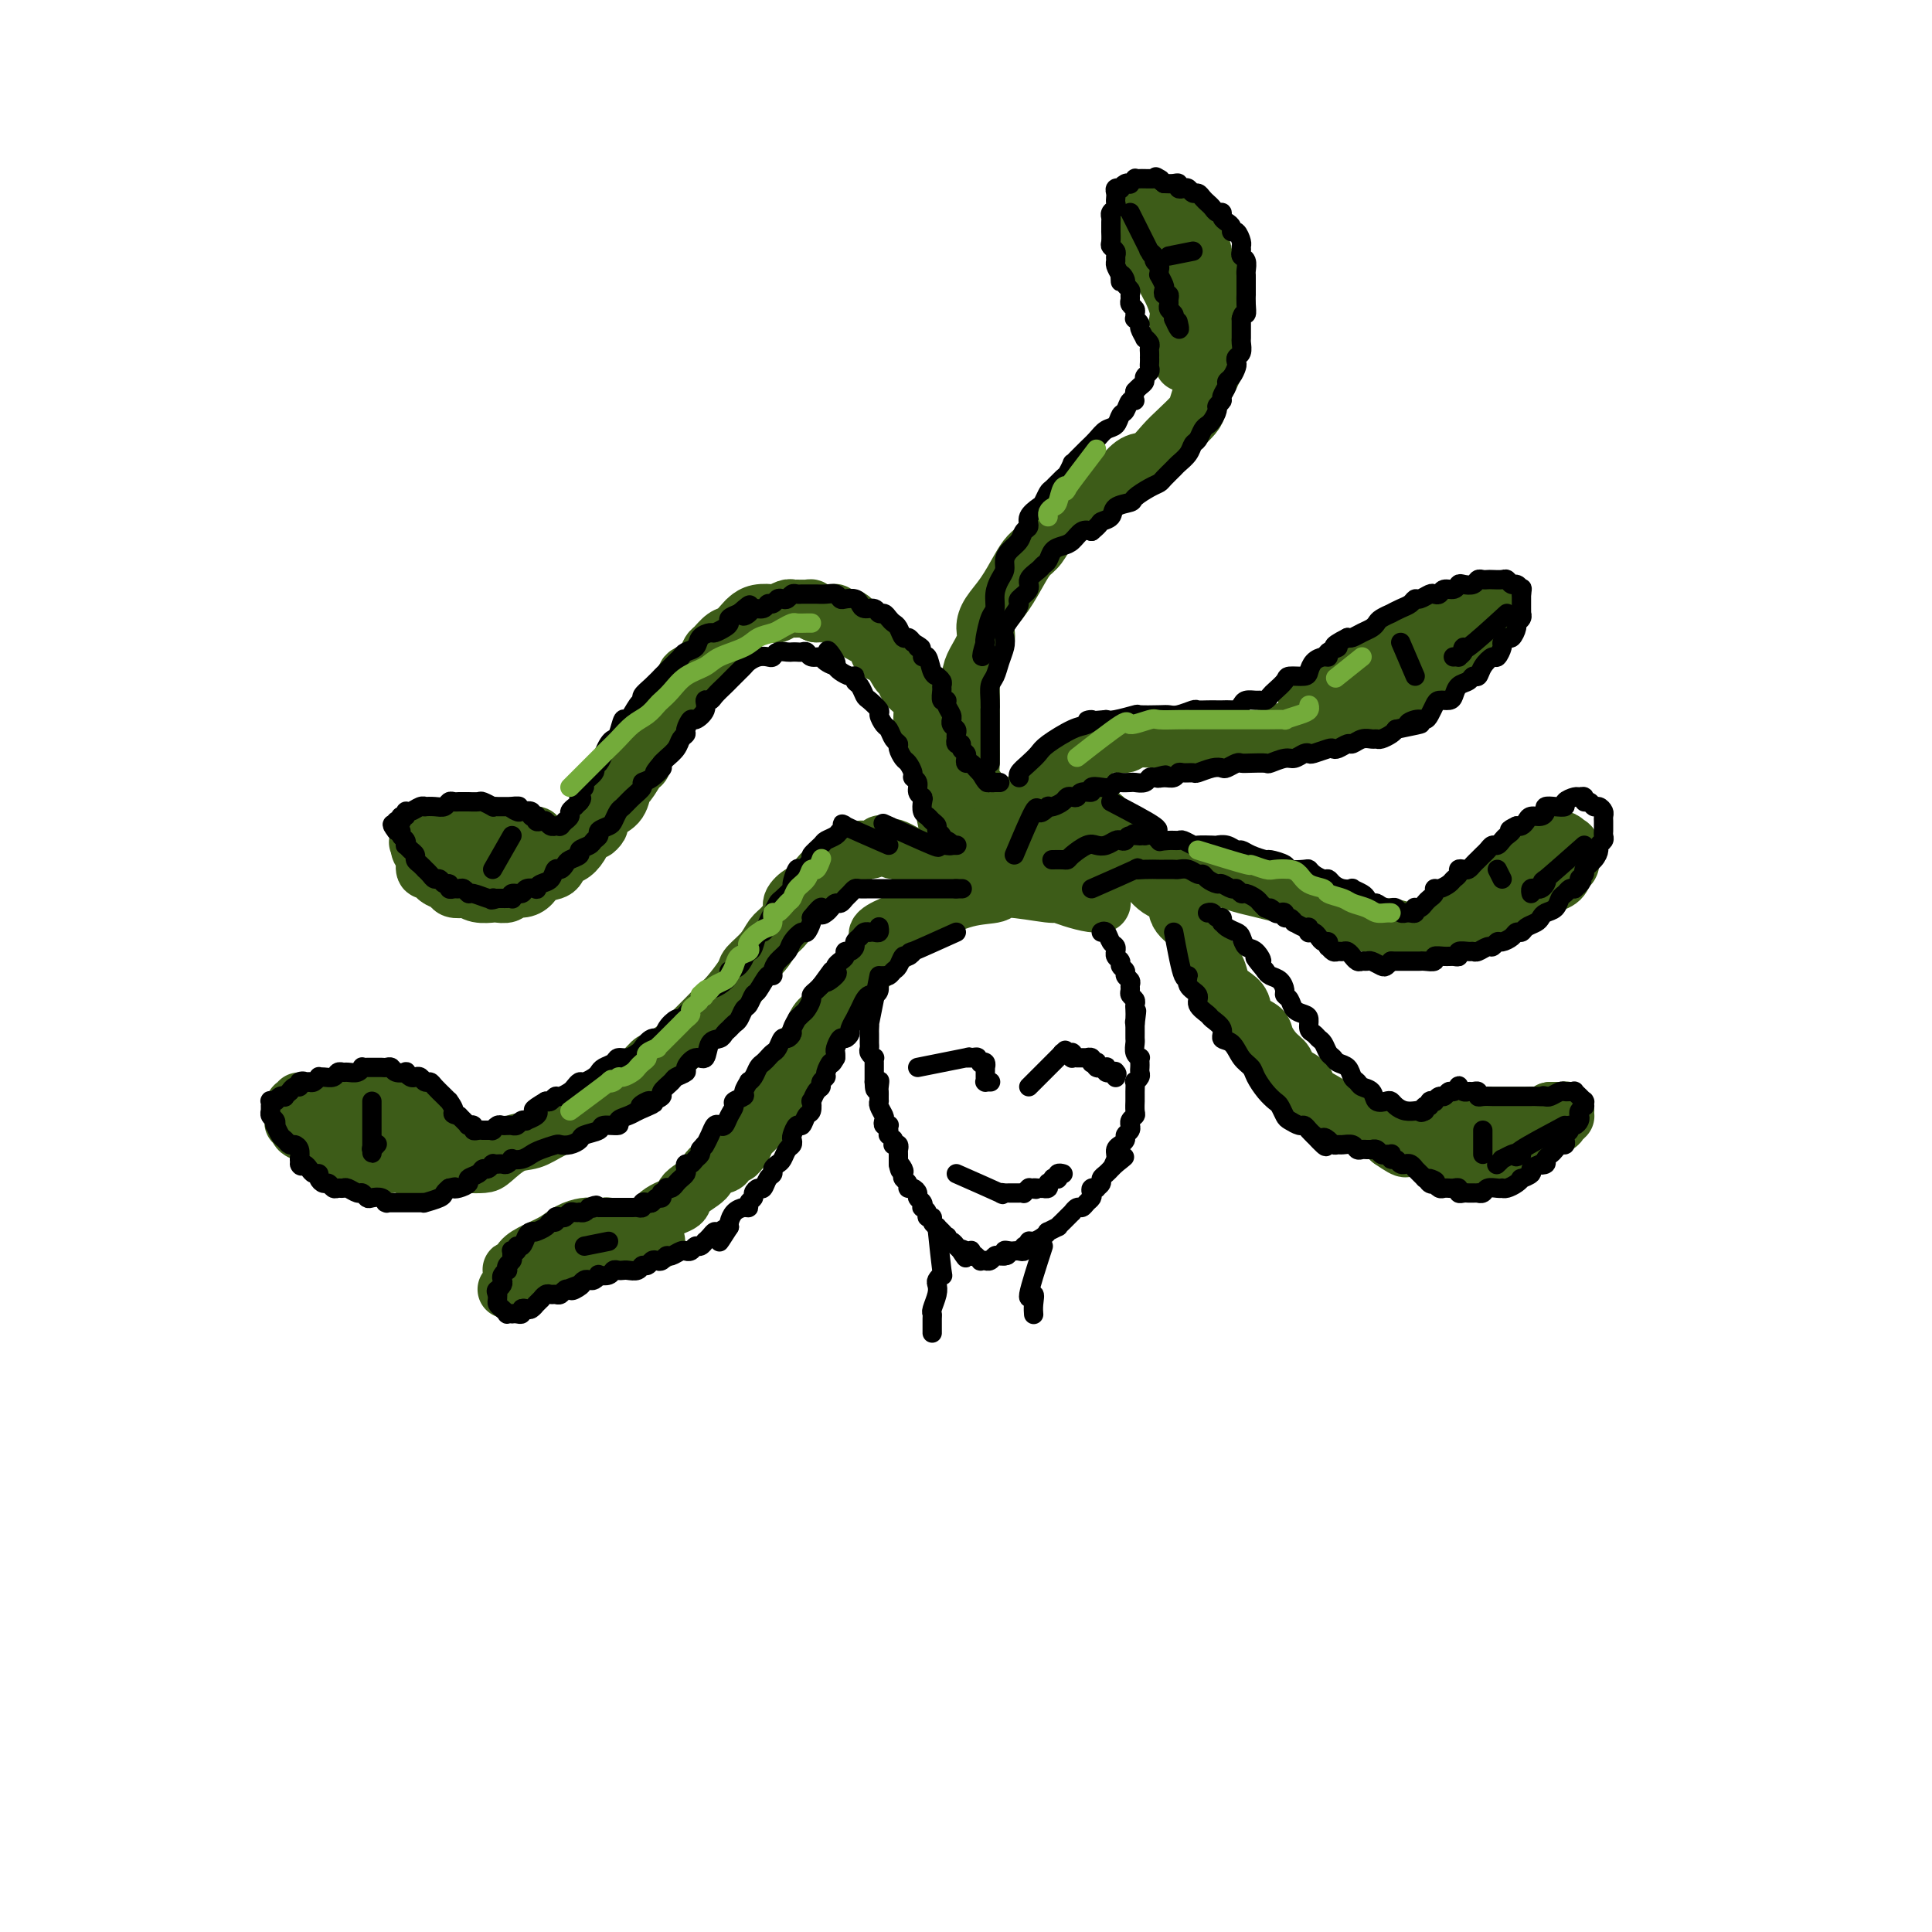 <svg viewBox='0 0 400 400' version='1.1' xmlns='http://www.w3.org/2000/svg' xmlns:xlink='http://www.w3.org/1999/xlink'><g fill='none' stroke='#3D5C18' stroke-width='12' stroke-linecap='round' stroke-linejoin='round'><path d='M197,175c-0.847,-4.132 -1.694,-8.265 -2,-10c-0.306,-1.735 -0.071,-1.073 0,-1c0.071,0.073 -0.022,-0.444 0,-1c0.022,-0.556 0.160,-1.150 0,-2c-0.160,-0.850 -0.617,-1.956 -1,-3c-0.383,-1.044 -0.693,-2.027 -1,-3c-0.307,-0.973 -0.611,-1.937 -1,-3c-0.389,-1.063 -0.864,-2.226 -1,-3c-0.136,-0.774 0.066,-1.161 0,-2c-0.066,-0.839 -0.401,-2.130 -1,-3c-0.599,-0.870 -1.461,-1.317 -2,-2c-0.539,-0.683 -0.757,-1.601 -1,-2c-0.243,-0.399 -0.513,-0.279 -1,-1c-0.487,-0.721 -1.190,-2.283 -2,-3c-0.810,-0.717 -1.726,-0.588 -2,-1c-0.274,-0.412 0.095,-1.366 0,-2c-0.095,-0.634 -0.654,-0.948 -1,-1c-0.346,-0.052 -0.477,0.159 -1,0c-0.523,-0.159 -1.436,-0.687 -2,-1c-0.564,-0.313 -0.780,-0.409 -1,-1c-0.220,-0.591 -0.444,-1.675 -1,-2c-0.556,-0.325 -1.445,0.109 -2,0c-0.555,-0.109 -0.778,-0.761 -1,-1c-0.222,-0.239 -0.444,-0.064 -1,0c-0.556,0.064 -1.444,0.018 -2,0c-0.556,-0.018 -0.778,-0.009 -1,0'/><path d='M169,127c-1.277,-0.382 -0.971,-0.835 -1,-1c-0.029,-0.165 -0.393,-0.040 -1,0c-0.607,0.040 -1.456,-0.003 -2,0c-0.544,0.003 -0.782,0.052 -1,0c-0.218,-0.052 -0.415,-0.207 -1,0c-0.585,0.207 -1.556,0.775 -2,1c-0.444,0.225 -0.360,0.106 -1,0c-0.640,-0.106 -2.006,-0.198 -3,0c-0.994,0.198 -1.618,0.687 -2,1c-0.382,0.313 -0.522,0.450 -1,1c-0.478,0.550 -1.293,1.512 -2,2c-0.707,0.488 -1.305,0.502 -2,1c-0.695,0.498 -1.486,1.479 -2,2c-0.514,0.521 -0.750,0.580 -1,1c-0.250,0.420 -0.514,1.200 -1,2c-0.486,0.800 -1.195,1.619 -2,2c-0.805,0.381 -1.707,0.325 -2,1c-0.293,0.675 0.023,2.081 0,3c-0.023,0.919 -0.384,1.349 -1,2c-0.616,0.651 -1.488,1.522 -2,2c-0.512,0.478 -0.666,0.563 -1,1c-0.334,0.437 -0.849,1.224 -1,2c-0.151,0.776 0.063,1.540 0,2c-0.063,0.460 -0.402,0.618 -1,1c-0.598,0.382 -1.456,0.990 -2,2c-0.544,1.010 -0.774,2.424 -1,3c-0.226,0.576 -0.447,0.315 -1,1c-0.553,0.685 -1.437,2.318 -2,3c-0.563,0.682 -0.805,0.414 -1,1c-0.195,0.586 -0.341,2.024 -1,3c-0.659,0.976 -1.829,1.488 -3,2'/><path d='M125,168c-3.689,5.919 -1.412,3.717 -1,3c0.412,-0.717 -1.039,0.049 -2,1c-0.961,0.951 -1.430,2.085 -2,3c-0.570,0.915 -1.241,1.611 -2,2c-0.759,0.389 -1.607,0.473 -2,1c-0.393,0.527 -0.333,1.499 -1,2c-0.667,0.501 -2.061,0.530 -3,1c-0.939,0.470 -1.422,1.380 -2,2c-0.578,0.620 -1.252,0.951 -2,1c-0.748,0.049 -1.569,-0.182 -2,0c-0.431,0.182 -0.473,0.777 -1,1c-0.527,0.223 -1.541,0.074 -2,0c-0.459,-0.074 -0.365,-0.071 -1,0c-0.635,0.071 -2.000,0.212 -3,0c-1.000,-0.212 -1.634,-0.778 -2,-1c-0.366,-0.222 -0.465,-0.101 -1,0c-0.535,0.101 -1.505,0.180 -2,0c-0.495,-0.180 -0.515,-0.621 -1,-1c-0.485,-0.379 -1.436,-0.698 -2,-1c-0.564,-0.302 -0.740,-0.588 -1,-1c-0.260,-0.412 -0.605,-0.951 -1,-1c-0.395,-0.049 -0.842,0.390 -1,0c-0.158,-0.390 -0.028,-1.611 0,-2c0.028,-0.389 -0.045,0.053 0,0c0.045,-0.053 0.208,-0.602 0,-1c-0.208,-0.398 -0.787,-0.646 -1,-1c-0.213,-0.354 -0.061,-0.816 0,-1c0.061,-0.184 0.030,-0.092 0,0'/><path d='M87,175c-0.932,-1.238 -0.264,-0.332 0,0c0.264,0.332 0.122,0.089 0,0c-0.122,-0.089 -0.226,-0.023 0,0c0.226,0.023 0.781,0.002 1,0c0.219,-0.002 0.100,0.015 0,0c-0.100,-0.015 -0.182,-0.060 0,0c0.182,0.060 0.626,0.226 1,0c0.374,-0.226 0.676,-0.844 1,-1c0.324,-0.156 0.668,0.151 1,0c0.332,-0.151 0.651,-0.758 1,-1c0.349,-0.242 0.728,-0.117 1,0c0.272,0.117 0.439,0.227 1,0c0.561,-0.227 1.517,-0.792 2,-1c0.483,-0.208 0.492,-0.061 1,0c0.508,0.061 1.515,0.034 2,0c0.485,-0.034 0.448,-0.076 1,0c0.552,0.076 1.692,0.269 2,0c0.308,-0.269 -0.217,-1.001 0,-1c0.217,0.001 1.175,0.737 2,1c0.825,0.263 1.517,0.055 2,0c0.483,-0.055 0.756,0.042 1,0c0.244,-0.042 0.461,-0.222 1,0c0.539,0.222 1.402,0.848 2,1c0.598,0.152 0.930,-0.169 1,0c0.070,0.169 -0.122,0.830 0,1c0.122,0.170 0.559,-0.150 1,0c0.441,0.150 0.888,0.771 1,1c0.112,0.229 -0.111,0.065 0,0c0.111,-0.065 0.555,-0.033 1,0'/><path d='M114,175c2.801,0.480 0.804,0.181 0,0c-0.804,-0.181 -0.416,-0.245 0,0c0.416,0.245 0.861,0.798 1,1c0.139,0.202 -0.028,0.054 0,0c0.028,-0.054 0.249,-0.014 0,0c-0.249,0.014 -0.970,0.003 -1,0c-0.030,-0.003 0.632,0.002 0,0c-0.632,-0.002 -2.557,-0.012 -3,0c-0.443,0.012 0.598,0.044 0,0c-0.598,-0.044 -2.833,-0.166 -4,0c-1.167,0.166 -1.265,0.619 -2,1c-0.735,0.381 -2.106,0.691 -3,1c-0.894,0.309 -1.312,0.619 -2,1c-0.688,0.381 -1.647,0.833 -2,1c-0.353,0.167 -0.101,0.048 0,0c0.101,-0.048 0.050,-0.024 0,0'/><path d='M195,181c1.004,0.574 2.008,1.147 0,0c-2.008,-1.147 -7.027,-4.016 -9,-5c-1.973,-0.984 -0.899,-0.083 -1,0c-0.101,0.083 -1.377,-0.650 -2,-1c-0.623,-0.350 -0.594,-0.315 -1,0c-0.406,0.315 -1.246,0.911 -2,1c-0.754,0.089 -1.423,-0.329 -2,0c-0.577,0.329 -1.061,1.405 -2,2c-0.939,0.595 -2.334,0.708 -3,1c-0.666,0.292 -0.603,0.764 -1,1c-0.397,0.236 -1.254,0.236 -2,1c-0.746,0.764 -1.383,2.292 -2,3c-0.617,0.708 -1.215,0.598 -2,1c-0.785,0.402 -1.756,1.318 -2,2c-0.244,0.682 0.239,1.132 0,2c-0.239,0.868 -1.200,2.156 -2,3c-0.800,0.844 -1.440,1.245 -2,2c-0.560,0.755 -1.041,1.864 -2,3c-0.959,1.136 -2.396,2.300 -3,3c-0.604,0.700 -0.374,0.936 -1,2c-0.626,1.064 -2.107,2.956 -3,4c-0.893,1.044 -1.197,1.238 -2,2c-0.803,0.762 -2.105,2.091 -3,3c-0.895,0.909 -1.384,1.398 -2,2c-0.616,0.602 -1.358,1.316 -2,2c-0.642,0.684 -1.183,1.338 -2,2c-0.817,0.662 -1.908,1.331 -3,2'/><path d='M137,219c-5.862,6.242 -2.517,1.846 -2,1c0.517,-0.846 -1.795,1.856 -3,3c-1.205,1.144 -1.304,0.729 -2,1c-0.696,0.271 -1.988,1.227 -3,2c-1.012,0.773 -1.744,1.363 -3,2c-1.256,0.637 -3.038,1.320 -4,2c-0.962,0.680 -1.105,1.355 -2,2c-0.895,0.645 -2.542,1.259 -4,2c-1.458,0.741 -2.726,1.610 -4,2c-1.274,0.390 -2.554,0.300 -4,1c-1.446,0.700 -3.059,2.191 -4,3c-0.941,0.809 -1.211,0.935 -2,1c-0.789,0.065 -2.097,0.070 -3,0c-0.903,-0.070 -1.399,-0.214 -2,0c-0.601,0.214 -1.306,0.786 -2,1c-0.694,0.214 -1.379,0.071 -2,0c-0.621,-0.071 -1.180,-0.071 -2,0c-0.820,0.071 -1.900,0.212 -3,0c-1.100,-0.212 -2.220,-0.778 -3,-1c-0.780,-0.222 -1.220,-0.101 -2,0c-0.780,0.101 -1.899,0.181 -3,0c-1.101,-0.181 -2.182,-0.623 -3,-1c-0.818,-0.377 -1.371,-0.689 -2,-1c-0.629,-0.311 -1.335,-0.622 -2,-1c-0.665,-0.378 -1.290,-0.822 -2,-1c-0.710,-0.178 -1.504,-0.089 -2,0c-0.496,0.089 -0.694,0.179 -1,0c-0.306,-0.179 -0.721,-0.625 -1,-1c-0.279,-0.375 -0.421,-0.678 -1,-1c-0.579,-0.322 -1.594,-0.663 -2,-1c-0.406,-0.337 -0.203,-0.668 0,-1'/><path d='M62,233c-2.476,-1.249 -0.667,-0.372 0,0c0.667,0.372 0.193,0.239 0,0c-0.193,-0.239 -0.104,-0.585 0,-1c0.104,-0.415 0.224,-0.900 0,-1c-0.224,-0.100 -0.792,0.183 -1,0c-0.208,-0.183 -0.055,-0.834 0,-1c0.055,-0.166 0.014,0.152 0,0c-0.014,-0.152 0.000,-0.773 0,-1c-0.000,-0.227 -0.014,-0.060 0,0c0.014,0.060 0.056,0.011 0,0c-0.056,-0.011 -0.208,0.015 0,0c0.208,-0.015 0.777,-0.071 1,0c0.223,0.071 0.100,0.268 0,0c-0.100,-0.268 -0.177,-1.000 0,-1c0.177,-0.000 0.609,0.732 1,1c0.391,0.268 0.743,0.072 1,0c0.257,-0.072 0.421,-0.019 1,0c0.579,0.019 1.574,0.005 2,0c0.426,-0.005 0.283,-0.001 1,0c0.717,0.001 2.293,-0.000 3,0c0.707,0.000 0.545,0.003 1,0c0.455,-0.003 1.526,-0.011 2,0c0.474,0.011 0.350,0.041 1,0c0.650,-0.041 2.072,-0.152 3,0c0.928,0.152 1.361,0.566 2,1c0.639,0.434 1.483,0.887 2,1c0.517,0.113 0.705,-0.114 1,0c0.295,0.114 0.695,0.569 1,1c0.305,0.431 0.516,0.837 1,1c0.484,0.163 1.242,0.081 2,0'/><path d='M87,233c3.735,0.797 1.574,0.788 1,1c-0.574,0.212 0.439,0.645 1,1c0.561,0.355 0.671,0.631 1,1c0.329,0.369 0.877,0.831 1,1c0.123,0.169 -0.177,0.045 0,0c0.177,-0.045 0.833,-0.013 1,0c0.167,0.013 -0.155,0.005 0,0c0.155,-0.005 0.786,-0.008 1,0c0.214,0.008 0.012,0.028 0,0c-0.012,-0.028 0.166,-0.102 0,0c-0.166,0.102 -0.677,0.380 -1,0c-0.323,-0.380 -0.460,-1.419 -1,-2c-0.540,-0.581 -1.484,-0.706 -2,-1c-0.516,-0.294 -0.603,-0.758 -1,-1c-0.397,-0.242 -1.102,-0.261 -2,-1c-0.898,-0.739 -1.987,-2.198 -3,-3c-1.013,-0.802 -1.951,-0.948 -3,-1c-1.049,-0.052 -2.211,-0.009 -3,0c-0.789,0.009 -1.206,-0.015 -2,0c-0.794,0.015 -1.964,0.071 -3,0c-1.036,-0.071 -1.938,-0.268 -3,0c-1.062,0.268 -2.285,1.000 -3,2c-0.715,1.000 -0.923,2.269 -1,3c-0.077,0.731 -0.022,0.923 0,1c0.022,0.077 0.011,0.038 0,0'/><path d='M204,177c0.119,-4.274 0.238,-8.548 0,-10c-0.238,-1.452 -0.834,-0.082 -1,0c-0.166,0.082 0.099,-1.123 0,-2c-0.099,-0.877 -0.562,-1.427 -1,-2c-0.438,-0.573 -0.849,-1.170 -1,-2c-0.151,-0.830 -0.040,-1.893 0,-3c0.040,-1.107 0.011,-2.260 0,-3c-0.011,-0.740 -0.003,-1.069 0,-2c0.003,-0.931 0.003,-2.464 0,-4c-0.003,-1.536 -0.007,-3.076 0,-4c0.007,-0.924 0.026,-1.234 0,-2c-0.026,-0.766 -0.097,-1.989 0,-3c0.097,-1.011 0.360,-1.809 1,-3c0.640,-1.191 1.656,-2.777 2,-4c0.344,-1.223 0.018,-2.085 0,-3c-0.018,-0.915 0.274,-1.882 1,-3c0.726,-1.118 1.885,-2.387 3,-4c1.115,-1.613 2.186,-3.570 3,-5c0.814,-1.430 1.373,-2.332 2,-3c0.627,-0.668 1.323,-1.103 2,-2c0.677,-0.897 1.336,-2.256 2,-3c0.664,-0.744 1.332,-0.872 2,-1'/><path d='M219,109c2.628,-3.603 2.198,-3.611 3,-4c0.802,-0.389 2.837,-1.159 4,-2c1.163,-0.841 1.455,-1.754 2,-2c0.545,-0.246 1.342,0.174 2,0c0.658,-0.174 1.176,-0.941 2,-2c0.824,-1.059 1.954,-2.409 3,-3c1.046,-0.591 2.006,-0.422 3,-1c0.994,-0.578 2.021,-1.902 3,-3c0.979,-1.098 1.912,-1.971 3,-3c1.088,-1.029 2.333,-2.214 3,-3c0.667,-0.786 0.757,-1.173 1,-2c0.243,-0.827 0.640,-2.094 1,-3c0.360,-0.906 0.685,-1.450 1,-2c0.315,-0.550 0.620,-1.106 1,-2c0.380,-0.894 0.834,-2.128 1,-3c0.166,-0.872 0.044,-1.383 0,-2c-0.044,-0.617 -0.011,-1.339 0,-2c0.011,-0.661 -0.001,-1.260 0,-2c0.001,-0.740 0.015,-1.621 0,-2c-0.015,-0.379 -0.061,-0.258 0,-1c0.061,-0.742 0.228,-2.348 0,-3c-0.228,-0.652 -0.850,-0.350 -1,-1c-0.150,-0.650 0.171,-2.253 0,-3c-0.171,-0.747 -0.834,-0.638 -1,-1c-0.166,-0.362 0.167,-1.196 0,-2c-0.167,-0.804 -0.832,-1.578 -1,-2c-0.168,-0.422 0.162,-0.492 0,-1c-0.162,-0.508 -0.817,-1.456 -1,-2c-0.183,-0.544 0.104,-0.685 0,-1c-0.104,-0.315 -0.601,-0.804 -1,-1c-0.399,-0.196 -0.699,-0.098 -1,0'/><path d='M246,48c-0.867,-2.408 -0.035,-1.429 0,-1c0.035,0.429 -0.726,0.307 -1,0c-0.274,-0.307 -0.059,-0.799 0,-1c0.059,-0.201 -0.036,-0.110 0,0c0.036,0.110 0.204,0.240 0,0c-0.204,-0.240 -0.779,-0.849 -1,-1c-0.221,-0.151 -0.088,0.156 0,0c0.088,-0.156 0.129,-0.774 0,-1c-0.129,-0.226 -0.430,-0.061 -1,0c-0.570,0.061 -1.408,0.016 -2,0c-0.592,-0.016 -0.937,-0.004 -1,0c-0.063,0.004 0.155,0.000 0,0c-0.155,-0.000 -0.681,0.003 -1,0c-0.319,-0.003 -0.429,-0.012 -1,0c-0.571,0.012 -1.604,0.045 -2,0c-0.396,-0.045 -0.156,-0.168 0,0c0.156,0.168 0.227,0.625 0,1c-0.227,0.375 -0.751,0.666 -1,1c-0.249,0.334 -0.221,0.709 0,1c0.221,0.291 0.637,0.498 1,1c0.363,0.502 0.675,1.300 1,2c0.325,0.700 0.665,1.304 1,2c0.335,0.696 0.667,1.485 1,2c0.333,0.515 0.666,0.758 1,1'/><path d='M240,55c0.951,1.746 0.830,1.609 1,2c0.170,0.391 0.633,1.308 1,2c0.367,0.692 0.638,1.159 1,2c0.362,0.841 0.815,2.058 1,3c0.185,0.942 0.102,1.611 0,2c-0.102,0.389 -0.224,0.500 0,1c0.224,0.500 0.792,1.391 1,2c0.208,0.609 0.056,0.936 0,1c-0.056,0.064 -0.015,-0.137 0,0c0.015,0.137 0.004,0.610 0,1c-0.004,0.390 -0.001,0.697 0,1c0.001,0.303 0.000,0.603 0,1c-0.000,0.397 -0.000,0.891 0,1c0.000,0.109 0.000,-0.167 0,0c-0.000,0.167 -0.000,0.776 0,1c0.000,0.224 0.000,0.064 0,0c-0.000,-0.064 -0.000,-0.032 0,0'/><path d='M206,179c1.752,-3.741 3.504,-7.481 4,-9c0.496,-1.519 -0.265,-0.816 0,-1c0.265,-0.184 1.554,-1.254 2,-2c0.446,-0.746 0.049,-1.168 1,-2c0.951,-0.832 3.251,-2.073 4,-3c0.749,-0.927 -0.054,-1.540 0,-2c0.054,-0.460 0.964,-0.767 2,-1c1.036,-0.233 2.199,-0.392 3,-1c0.801,-0.608 1.240,-1.664 2,-2c0.760,-0.336 1.840,0.050 2,0c0.160,-0.050 -0.599,-0.535 0,-1c0.599,-0.465 2.555,-0.909 4,-1c1.445,-0.091 2.379,0.172 3,0c0.621,-0.172 0.928,-0.778 2,-1c1.072,-0.222 2.909,-0.059 4,0c1.091,0.059 1.437,0.016 2,0c0.563,-0.016 1.342,-0.004 2,0c0.658,0.004 1.193,0.001 2,0c0.807,-0.001 1.886,0.000 3,0c1.114,-0.000 2.264,-0.003 3,0c0.736,0.003 1.058,0.011 2,0c0.942,-0.011 2.505,-0.041 4,0c1.495,0.041 2.922,0.152 4,0c1.078,-0.152 1.807,-0.566 3,-1c1.193,-0.434 2.850,-0.887 4,-1c1.150,-0.113 1.793,0.114 3,0c1.207,-0.114 2.979,-0.569 4,-1c1.021,-0.431 1.292,-0.837 2,-1c0.708,-0.163 1.854,-0.081 3,0'/><path d='M280,149c9.469,-1.489 5.141,-1.711 4,-2c-1.141,-0.289 0.906,-0.646 2,-1c1.094,-0.354 1.234,-0.706 2,-1c0.766,-0.294 2.158,-0.529 3,-1c0.842,-0.471 1.132,-1.178 2,-2c0.868,-0.822 2.312,-1.760 3,-2c0.688,-0.240 0.621,0.217 1,0c0.379,-0.217 1.206,-1.110 2,-2c0.794,-0.890 1.557,-1.779 2,-2c0.443,-0.221 0.566,0.225 1,0c0.434,-0.225 1.178,-1.122 2,-2c0.822,-0.878 1.723,-1.737 2,-2c0.277,-0.263 -0.070,0.069 0,0c0.070,-0.069 0.559,-0.540 1,-1c0.441,-0.460 0.836,-0.908 1,-1c0.164,-0.092 0.096,0.173 0,0c-0.096,-0.173 -0.222,-0.782 0,-1c0.222,-0.218 0.792,-0.043 1,0c0.208,0.043 0.056,-0.045 0,0c-0.056,0.045 -0.014,0.222 0,0c0.014,-0.222 -0.000,-0.843 0,-1c0.000,-0.157 0.015,0.150 0,0c-0.015,-0.150 -0.061,-0.758 0,-1c0.061,-0.242 0.227,-0.117 0,0c-0.227,0.117 -0.848,0.228 -1,0c-0.152,-0.228 0.165,-0.793 0,-1c-0.165,-0.207 -0.814,-0.056 -1,0c-0.186,0.056 0.090,0.016 0,0c-0.090,-0.016 -0.545,-0.008 -1,0'/><path d='M306,126c-0.416,-0.216 0.044,-0.255 0,0c-0.044,0.255 -0.592,0.804 -1,1c-0.408,0.196 -0.676,0.038 -1,0c-0.324,-0.038 -0.703,0.045 -1,0c-0.297,-0.045 -0.512,-0.219 -1,0c-0.488,0.219 -1.251,0.832 -2,1c-0.749,0.168 -1.485,-0.108 -2,0c-0.515,0.108 -0.810,0.602 -1,1c-0.190,0.398 -0.276,0.701 -1,1c-0.724,0.299 -2.084,0.595 -3,1c-0.916,0.405 -1.386,0.921 -2,1c-0.614,0.079 -1.373,-0.278 -2,0c-0.627,0.278 -1.123,1.193 -2,2c-0.877,0.807 -2.135,1.507 -3,2c-0.865,0.493 -1.335,0.779 -2,1c-0.665,0.221 -1.524,0.377 -2,1c-0.476,0.623 -0.569,1.712 -1,2c-0.431,0.288 -1.198,-0.224 -2,0c-0.802,0.224 -1.638,1.184 -2,2c-0.362,0.816 -0.251,1.489 -1,2c-0.749,0.511 -2.357,0.860 -3,1c-0.643,0.140 -0.322,0.070 0,0'/><path d='M214,184c3.729,-2.113 7.459,-4.226 9,-5c1.541,-0.774 0.894,-0.207 1,0c0.106,0.207 0.967,0.056 2,0c1.033,-0.056 2.240,-0.016 3,0c0.760,0.016 1.073,0.008 2,0c0.927,-0.008 2.468,-0.017 4,0c1.532,0.017 3.057,0.060 4,0c0.943,-0.060 1.305,-0.223 2,0c0.695,0.223 1.721,0.833 3,1c1.279,0.167 2.809,-0.110 4,0c1.191,0.110 2.041,0.607 3,1c0.959,0.393 2.026,0.682 3,1c0.974,0.318 1.854,0.666 3,1c1.146,0.334 2.559,0.653 4,1c1.441,0.347 2.910,0.723 4,1c1.090,0.277 1.799,0.455 3,1c1.201,0.545 2.892,1.456 4,2c1.108,0.544 1.634,0.720 3,1c1.366,0.280 3.572,0.663 5,1c1.428,0.337 2.077,0.629 3,1c0.923,0.371 2.121,0.820 3,1c0.879,0.180 1.440,0.090 2,0'/><path d='M288,192c8.614,2.237 5.648,1.328 5,1c-0.648,-0.328 1.021,-0.077 2,0c0.979,0.077 1.267,-0.021 2,0c0.733,0.021 1.910,0.161 3,0c1.090,-0.161 2.092,-0.625 3,-1c0.908,-0.375 1.722,-0.663 3,-1c1.278,-0.337 3.019,-0.724 4,-1c0.981,-0.276 1.204,-0.441 2,-1c0.796,-0.559 2.167,-1.510 3,-2c0.833,-0.490 1.127,-0.517 2,-1c0.873,-0.483 2.325,-1.422 3,-2c0.675,-0.578 0.573,-0.796 1,-1c0.427,-0.204 1.381,-0.393 2,-1c0.619,-0.607 0.902,-1.630 1,-2c0.098,-0.370 0.012,-0.085 0,0c-0.012,0.085 0.049,-0.029 0,0c-0.049,0.029 -0.209,0.200 0,0c0.209,-0.200 0.788,-0.771 1,-1c0.212,-0.229 0.057,-0.117 0,0c-0.057,0.117 -0.016,0.239 0,0c0.016,-0.239 0.005,-0.838 0,-1c-0.005,-0.162 -0.005,0.114 0,0c0.005,-0.114 0.015,-0.619 0,-1c-0.015,-0.381 -0.057,-0.638 0,-1c0.057,-0.362 0.211,-0.829 0,-1c-0.211,-0.171 -0.789,-0.046 -1,0c-0.211,0.046 -0.057,0.012 0,0c0.057,-0.012 0.016,-0.004 0,0c-0.016,0.004 -0.008,0.002 0,0'/><path d='M324,175c-0.023,-1.293 -0.580,-1.026 -1,-1c-0.420,0.026 -0.704,-0.190 -1,0c-0.296,0.190 -0.603,0.787 -1,1c-0.397,0.213 -0.883,0.042 -1,0c-0.117,-0.042 0.136,0.044 0,0c-0.136,-0.044 -0.662,-0.219 -1,0c-0.338,0.219 -0.488,0.832 -1,1c-0.512,0.168 -1.385,-0.110 -2,0c-0.615,0.110 -0.972,0.609 -1,1c-0.028,0.391 0.273,0.673 0,1c-0.273,0.327 -1.120,0.699 -2,1c-0.880,0.301 -1.794,0.532 -2,1c-0.206,0.468 0.295,1.172 0,2c-0.295,0.828 -1.384,1.780 -2,2c-0.616,0.220 -0.757,-0.292 -1,0c-0.243,0.292 -0.589,1.389 -1,2c-0.411,0.611 -0.888,0.737 -1,1c-0.112,0.263 0.142,0.663 0,1c-0.142,0.337 -0.678,0.612 -1,1c-0.322,0.388 -0.430,0.889 -1,1c-0.570,0.111 -1.603,-0.166 -2,0c-0.397,0.166 -0.159,0.777 0,1c0.159,0.223 0.238,0.060 0,0c-0.238,-0.060 -0.795,-0.016 -1,0c-0.205,0.016 -0.059,0.005 0,0c0.059,-0.005 0.029,-0.002 0,0'/><path d='M209,178c-1.080,0.339 -2.160,0.678 0,0c2.160,-0.678 7.559,-2.374 10,-3c2.441,-0.626 1.922,-0.181 2,0c0.078,0.181 0.753,0.100 2,0c1.247,-0.100 3.067,-0.219 4,0c0.933,0.219 0.981,0.777 1,1c0.019,0.223 0.010,0.112 0,0'/><path d='M216,171c-1.065,0.242 -2.130,0.483 0,0c2.130,-0.483 7.454,-1.691 10,-2c2.546,-0.309 2.314,0.282 3,1c0.686,0.718 2.289,1.565 3,2c0.711,0.435 0.530,0.460 1,1c0.470,0.540 1.590,1.595 2,2c0.410,0.405 0.110,0.161 0,0c-0.110,-0.161 -0.029,-0.239 0,0c0.029,0.239 0.008,0.795 0,1c-0.008,0.205 -0.002,0.059 0,0c0.002,-0.059 0.001,-0.029 0,0'/><path d='M222,172c-1.015,-0.439 -2.030,-0.878 0,0c2.030,0.878 7.106,3.074 9,4c1.894,0.926 0.608,0.581 1,1c0.392,0.419 2.463,1.601 4,3c1.537,1.399 2.542,3.016 4,4c1.458,0.984 3.370,1.336 4,2c0.630,0.664 -0.023,1.640 0,2c0.023,0.360 0.721,0.103 1,0c0.279,-0.103 0.140,-0.051 0,0'/><path d='M233,175c-0.817,-0.771 -1.633,-1.543 0,0c1.633,1.543 5.716,5.399 7,7c1.284,1.601 -0.232,0.946 0,1c0.232,0.054 2.211,0.818 3,2c0.789,1.182 0.386,2.780 1,4c0.614,1.220 2.244,2.060 3,3c0.756,0.940 0.639,1.981 1,3c0.361,1.019 1.200,2.015 2,3c0.800,0.985 1.560,1.958 2,3c0.440,1.042 0.559,2.152 1,3c0.441,0.848 1.202,1.433 2,2c0.798,0.567 1.631,1.114 2,2c0.369,0.886 0.274,2.110 1,3c0.726,0.890 2.272,1.446 3,2c0.728,0.554 0.637,1.107 1,2c0.363,0.893 1.181,2.126 2,3c0.819,0.874 1.640,1.389 2,2c0.360,0.611 0.260,1.318 1,2c0.740,0.682 2.322,1.339 3,2c0.678,0.661 0.453,1.327 1,2c0.547,0.673 1.868,1.351 3,2c1.132,0.649 2.077,1.267 3,2c0.923,0.733 1.826,1.582 3,2c1.174,0.418 2.621,0.405 4,1c1.379,0.595 2.689,1.797 4,3'/><path d='M288,236c4.253,2.962 2.887,1.367 3,1c0.113,-0.367 1.707,0.494 3,1c1.293,0.506 2.287,0.658 3,1c0.713,0.342 1.147,0.876 2,1c0.853,0.124 2.126,-0.162 3,0c0.874,0.162 1.347,0.771 2,1c0.653,0.229 1.484,0.076 2,0c0.516,-0.076 0.716,-0.076 1,0c0.284,0.076 0.654,0.226 1,0c0.346,-0.226 0.670,-0.830 1,-1c0.330,-0.170 0.666,0.094 1,0c0.334,-0.094 0.667,-0.547 1,-1c0.333,-0.453 0.667,-0.905 1,-1c0.333,-0.095 0.667,0.168 1,0c0.333,-0.168 0.667,-0.766 1,-1c0.333,-0.234 0.667,-0.104 1,0c0.333,0.104 0.666,0.182 1,0c0.334,-0.182 0.670,-0.622 1,-1c0.330,-0.378 0.653,-0.692 1,-1c0.347,-0.308 0.719,-0.608 1,-1c0.281,-0.392 0.471,-0.876 1,-1c0.529,-0.124 1.396,0.111 2,0c0.604,-0.111 0.946,-0.570 1,-1c0.054,-0.430 -0.181,-0.833 0,-1c0.181,-0.167 0.778,-0.097 1,0c0.222,0.097 0.071,0.222 0,0c-0.071,-0.222 -0.060,-0.792 0,-1c0.060,-0.208 0.171,-0.056 0,0c-0.171,0.056 -0.623,0.015 -1,0c-0.377,-0.015 -0.679,-0.004 -1,0c-0.321,0.004 -0.660,0.002 -1,0'/><path d='M321,230c-0.445,-0.083 -0.556,0.710 -1,1c-0.444,0.290 -1.221,0.078 -2,0c-0.779,-0.078 -1.559,-0.021 -2,0c-0.441,0.021 -0.542,0.005 -1,0c-0.458,-0.005 -1.274,-0.001 -2,0c-0.726,0.001 -1.363,-0.002 -2,0c-0.637,0.002 -1.273,0.008 -2,0c-0.727,-0.008 -1.544,-0.032 -2,0c-0.456,0.032 -0.550,0.119 -1,0c-0.450,-0.119 -1.254,-0.445 -2,0c-0.746,0.445 -1.432,1.660 -2,2c-0.568,0.340 -1.018,-0.196 -2,0c-0.982,0.196 -2.498,1.124 -3,2c-0.502,0.876 0.009,1.699 0,2c-0.009,0.301 -0.538,0.081 -1,0c-0.462,-0.081 -0.856,-0.022 -1,0c-0.144,0.022 -0.039,0.006 0,0c0.039,-0.006 0.011,-0.002 0,0c-0.011,0.002 -0.006,0.001 0,0'/><path d='M204,173c-2.875,2.988 -5.750,5.976 -7,7c-1.250,1.024 -0.875,0.083 -1,0c-0.125,-0.083 -0.750,0.690 -1,1c-0.250,0.310 -0.125,0.155 0,0'/><path d='M213,184c4.130,0.417 8.259,0.833 10,1c1.741,0.167 1.093,0.083 1,0c-0.093,-0.083 0.369,-0.166 1,0c0.631,0.166 1.433,0.581 2,1c0.567,0.419 0.900,0.842 1,1c0.100,0.158 -0.033,0.052 0,0c0.033,-0.052 0.233,-0.051 0,0c-0.233,0.051 -0.900,0.153 -2,0c-1.100,-0.153 -2.634,-0.559 -4,-1c-1.366,-0.441 -2.564,-0.916 -3,-1c-0.436,-0.084 -0.110,0.222 -2,0c-1.890,-0.222 -5.996,-0.972 -8,-1c-2.004,-0.028 -1.907,0.664 -3,1c-1.093,0.336 -3.375,0.314 -6,1c-2.625,0.686 -5.593,2.079 -8,3c-2.407,0.921 -4.253,1.371 -6,2c-1.747,0.629 -3.396,1.437 -4,2c-0.604,0.563 -0.163,0.882 0,1c0.163,0.118 0.046,0.034 0,0c-0.046,-0.034 -0.023,-0.017 0,0'/><path d='M209,183c-3.810,0.509 -7.621,1.018 -9,1c-1.379,-0.018 -0.327,-0.562 -1,0c-0.673,0.562 -3.071,2.230 -4,3c-0.929,0.770 -0.390,0.643 -1,1c-0.610,0.357 -2.371,1.198 -3,2c-0.629,0.802 -0.127,1.566 -1,2c-0.873,0.434 -3.121,0.539 -4,1c-0.879,0.461 -0.390,1.277 -1,2c-0.610,0.723 -2.318,1.352 -3,2c-0.682,0.648 -0.339,1.314 -1,2c-0.661,0.686 -2.326,1.391 -3,2c-0.674,0.609 -0.355,1.120 -1,2c-0.645,0.880 -2.253,2.128 -3,3c-0.747,0.872 -0.633,1.370 -1,2c-0.367,0.630 -1.215,1.394 -2,2c-0.785,0.606 -1.506,1.053 -2,2c-0.494,0.947 -0.761,2.393 -1,3c-0.239,0.607 -0.449,0.375 -1,1c-0.551,0.625 -1.442,2.106 -2,3c-0.558,0.894 -0.783,1.202 -1,2c-0.217,0.798 -0.424,2.087 -1,3c-0.576,0.913 -1.519,1.452 -2,2c-0.481,0.548 -0.500,1.106 -1,2c-0.500,0.894 -1.481,2.125 -2,3c-0.519,0.875 -0.577,1.393 -1,2c-0.423,0.607 -1.212,1.304 -2,2'/><path d='M155,235c-4.843,6.859 -1.451,3.006 -1,2c0.451,-1.006 -2.038,0.836 -3,2c-0.962,1.164 -0.398,1.649 -1,2c-0.602,0.351 -2.370,0.568 -3,1c-0.630,0.432 -0.123,1.079 -1,2c-0.877,0.921 -3.140,2.117 -4,3c-0.860,0.883 -0.317,1.454 -1,2c-0.683,0.546 -2.590,1.067 -4,2c-1.410,0.933 -2.321,2.277 -3,3c-0.679,0.723 -1.126,0.824 -2,1c-0.874,0.176 -2.173,0.429 -3,1c-0.827,0.571 -1.180,1.462 -2,2c-0.820,0.538 -2.108,0.723 -3,1c-0.892,0.277 -1.389,0.648 -2,1c-0.611,0.352 -1.337,0.687 -2,1c-0.663,0.313 -1.264,0.606 -2,1c-0.736,0.394 -1.608,0.889 -2,1c-0.392,0.111 -0.304,-0.163 -1,0c-0.696,0.163 -2.175,0.762 -3,1c-0.825,0.238 -0.996,0.115 -1,0c-0.004,-0.115 0.158,-0.223 0,0c-0.158,0.223 -0.634,0.778 -1,1c-0.366,0.222 -0.620,0.112 -1,0c-0.380,-0.112 -0.886,-0.226 -1,0c-0.114,0.226 0.166,0.793 0,1c-0.166,0.207 -0.776,0.056 -1,0c-0.224,-0.056 -0.060,-0.015 0,0c0.060,0.015 0.017,0.004 0,0c-0.017,-0.004 -0.009,-0.002 0,0'/><path d='M107,266c-4.178,1.857 -1.123,0.499 0,0c1.123,-0.499 0.315,-0.137 0,0c-0.315,0.137 -0.137,0.051 0,0c0.137,-0.051 0.233,-0.067 0,0c-0.233,0.067 -0.794,0.215 -1,0c-0.206,-0.215 -0.055,-0.794 0,-1c0.055,-0.206 0.015,-0.040 0,0c-0.015,0.040 -0.004,-0.045 0,0c0.004,0.045 0.000,0.222 0,0c-0.000,-0.222 0.003,-0.842 0,-1c-0.003,-0.158 -0.013,0.148 0,0c0.013,-0.148 0.050,-0.750 0,-1c-0.050,-0.250 -0.186,-0.150 0,0c0.186,0.150 0.696,0.349 1,0c0.304,-0.349 0.403,-1.246 1,-2c0.597,-0.754 1.693,-1.365 3,-2c1.307,-0.635 2.827,-1.294 4,-2c1.173,-0.706 2.001,-1.458 3,-2c0.999,-0.542 2.169,-0.874 3,-1c0.831,-0.126 1.325,-0.048 2,0c0.675,0.048 1.533,0.065 2,0c0.467,-0.065 0.545,-0.211 1,0c0.455,0.211 1.288,0.778 2,1c0.712,0.222 1.305,0.098 2,0c0.695,-0.098 1.493,-0.170 2,0c0.507,0.170 0.724,0.581 1,1c0.276,0.419 0.610,0.844 1,1c0.390,0.156 0.837,0.042 1,0c0.163,-0.042 0.044,-0.011 0,0c-0.044,0.011 -0.013,0.003 0,0c0.013,-0.003 0.006,-0.002 0,0'/><path d='M135,257c1.999,0.235 -0.004,-0.676 -1,-1c-0.996,-0.324 -0.984,-0.059 -1,0c-0.016,0.059 -0.059,-0.086 -1,0c-0.941,0.086 -2.779,0.405 -4,1c-1.221,0.595 -1.823,1.466 -3,2c-1.177,0.534 -2.928,0.732 -4,1c-1.072,0.268 -1.464,0.608 -2,1c-0.536,0.392 -1.216,0.837 -2,1c-0.784,0.163 -1.673,0.044 -2,0c-0.327,-0.044 -0.094,-0.013 0,0c0.094,0.013 0.047,0.006 0,0'/></g>
<g fill='none' stroke='#000000' stroke-width='4' stroke-linecap='round' stroke-linejoin='round'><path d='M182,202c-0.845,4.251 -1.691,8.502 -2,10c-0.309,1.498 -0.083,0.243 0,0c0.083,-0.243 0.022,0.526 0,1c-0.022,0.474 -0.006,0.652 0,1c0.006,0.348 0.001,0.867 0,1c-0.001,0.133 0.004,-0.118 0,0c-0.004,0.118 -0.015,0.605 0,1c0.015,0.395 0.057,0.698 0,1c-0.057,0.302 -0.211,0.605 0,1c0.211,0.395 0.789,0.883 1,1c0.211,0.117 0.057,-0.137 0,0c-0.057,0.137 -0.015,0.666 0,1c0.015,0.334 0.004,0.475 0,1c-0.004,0.525 -0.001,1.436 0,2c0.001,0.564 0.001,0.782 0,1'/><path d='M181,224c0.072,3.356 0.751,0.745 1,0c0.249,-0.745 0.067,0.375 0,1c-0.067,0.625 -0.018,0.755 0,1c0.018,0.245 0.004,0.603 0,1c-0.004,0.397 0.003,0.831 0,1c-0.003,0.169 -0.015,0.072 0,0c0.015,-0.072 0.055,-0.121 0,0c-0.055,0.121 -0.207,0.411 0,1c0.207,0.589 0.774,1.478 1,2c0.226,0.522 0.113,0.679 0,1c-0.113,0.321 -0.226,0.808 0,1c0.226,0.192 0.792,0.089 1,0c0.208,-0.089 0.060,-0.164 0,0c-0.060,0.164 -0.030,0.566 0,1c0.030,0.434 0.061,0.900 0,1c-0.061,0.100 -0.212,-0.166 0,0c0.212,0.166 0.789,0.762 1,1c0.211,0.238 0.057,0.116 0,0c-0.057,-0.116 -0.016,-0.227 0,0c0.016,0.227 0.008,0.792 0,1c-0.008,0.208 -0.016,0.060 0,0c0.016,-0.060 0.057,-0.031 0,0c-0.057,0.031 -0.211,0.064 0,0c0.211,-0.064 0.789,-0.223 1,0c0.211,0.223 0.057,0.829 0,1c-0.057,0.171 -0.015,-0.094 0,0c0.015,0.094 0.004,0.547 0,1c-0.004,0.453 -0.001,0.905 0,1c0.001,0.095 0.000,-0.167 0,0c-0.000,0.167 -0.000,0.762 0,1c0.000,0.238 0.000,0.119 0,0'/><path d='M186,241c0.714,2.582 -0.001,0.537 0,0c0.001,-0.537 0.717,0.435 1,1c0.283,0.565 0.131,0.725 0,1c-0.131,0.275 -0.241,0.665 0,1c0.241,0.335 0.834,0.615 1,1c0.166,0.385 -0.095,0.877 0,1c0.095,0.123 0.548,-0.121 1,0c0.452,0.121 0.905,0.606 1,1c0.095,0.394 -0.167,0.697 0,1c0.167,0.303 0.762,0.607 1,1c0.238,0.393 0.121,0.875 0,1c-0.121,0.125 -0.244,-0.107 0,0c0.244,0.107 0.854,0.555 1,1c0.146,0.445 -0.172,0.889 0,1c0.172,0.111 0.835,-0.110 1,0c0.165,0.110 -0.166,0.551 0,1c0.166,0.449 0.829,0.905 1,1c0.171,0.095 -0.151,-0.172 0,0c0.151,0.172 0.776,0.782 1,1c0.224,0.218 0.046,0.043 0,0c-0.046,-0.043 0.040,0.045 0,0c-0.040,-0.045 -0.204,-0.223 0,0c0.204,0.223 0.777,0.849 1,1c0.223,0.151 0.097,-0.171 0,0c-0.097,0.171 -0.166,0.834 0,1c0.166,0.166 0.567,-0.165 1,0c0.433,0.165 0.900,0.828 1,1c0.100,0.172 -0.165,-0.146 0,0c0.165,0.146 0.762,0.756 1,1c0.238,0.244 0.119,0.122 0,0'/><path d='M199,259c1.951,2.785 0.327,0.746 0,0c-0.327,-0.746 0.643,-0.200 1,0c0.357,0.200 0.099,0.054 0,0c-0.099,-0.054 -0.041,-0.015 0,0c0.041,0.015 0.064,0.008 0,0c-0.064,-0.008 -0.214,-0.016 0,0c0.214,0.016 0.793,0.057 1,0c0.207,-0.057 0.042,-0.211 0,0c-0.042,0.211 0.040,0.788 0,1c-0.040,0.212 -0.203,0.061 0,0c0.203,-0.061 0.771,-0.030 1,0c0.229,0.030 0.118,0.061 0,0c-0.118,-0.061 -0.242,-0.212 0,0c0.242,0.212 0.849,0.789 1,1c0.151,0.211 -0.156,0.057 0,0c0.156,-0.057 0.774,-0.015 1,0c0.226,0.015 0.060,0.004 0,0c-0.060,-0.004 -0.013,-0.000 0,0c0.013,0.000 -0.008,-0.004 0,0c0.008,0.004 0.043,0.015 0,0c-0.043,-0.015 -0.166,-0.057 0,0c0.166,0.057 0.622,0.211 1,0c0.378,-0.211 0.679,-0.788 1,-1c0.321,-0.212 0.663,-0.061 1,0c0.337,0.061 0.668,0.030 1,0'/><path d='M208,260c1.345,-0.071 0.207,-0.750 0,-1c-0.207,-0.250 0.518,-0.071 1,0c0.482,0.071 0.722,0.034 1,0c0.278,-0.034 0.596,-0.066 1,0c0.404,0.066 0.895,0.229 1,0c0.105,-0.229 -0.176,-0.849 0,-1c0.176,-0.151 0.808,0.166 1,0c0.192,-0.166 -0.056,-0.814 0,-1c0.056,-0.186 0.415,0.090 1,0c0.585,-0.090 1.396,-0.545 2,-1c0.604,-0.455 1.002,-0.910 1,-1c-0.002,-0.090 -0.404,0.183 0,0c0.404,-0.183 1.615,-0.824 2,-1c0.385,-0.176 -0.055,0.112 0,0c0.055,-0.112 0.606,-0.622 1,-1c0.394,-0.378 0.630,-0.622 1,-1c0.370,-0.378 0.872,-0.889 1,-1c0.128,-0.111 -0.120,0.177 0,0c0.120,-0.177 0.607,-0.821 1,-1c0.393,-0.179 0.693,0.106 1,0c0.307,-0.106 0.622,-0.603 1,-1c0.378,-0.397 0.818,-0.694 1,-1c0.182,-0.306 0.105,-0.621 0,-1c-0.105,-0.379 -0.239,-0.823 0,-1c0.239,-0.177 0.852,-0.089 1,0c0.148,0.089 -0.168,0.179 0,0c0.168,-0.179 0.818,-0.625 1,-1c0.182,-0.375 -0.106,-0.678 0,-1c0.106,-0.322 0.605,-0.664 1,-1c0.395,-0.336 0.684,-0.668 1,-1c0.316,-0.332 0.658,-0.666 1,-1'/><path d='M231,241c3.553,-2.907 0.937,-0.673 0,0c-0.937,0.673 -0.194,-0.215 0,-1c0.194,-0.785 -0.159,-1.467 0,-2c0.159,-0.533 0.831,-0.916 1,-1c0.169,-0.084 -0.165,0.131 0,0c0.165,-0.131 0.829,-0.609 1,-1c0.171,-0.391 -0.151,-0.696 0,-1c0.151,-0.304 0.776,-0.607 1,-1c0.224,-0.393 0.046,-0.878 0,-1c-0.046,-0.122 0.040,0.117 0,0c-0.040,-0.117 -0.207,-0.591 0,-1c0.207,-0.409 0.788,-0.754 1,-1c0.212,-0.246 0.057,-0.393 0,-1c-0.057,-0.607 -0.015,-1.673 0,-2c0.015,-0.327 0.003,0.085 0,0c-0.003,-0.085 0.003,-0.667 0,-1c-0.003,-0.333 -0.015,-0.418 0,-1c0.015,-0.582 0.057,-1.662 0,-2c-0.057,-0.338 -0.211,0.064 0,0c0.211,-0.064 0.788,-0.596 1,-1c0.212,-0.404 0.058,-0.682 0,-1c-0.058,-0.318 -0.019,-0.676 0,-1c0.019,-0.324 0.019,-0.615 0,-1c-0.019,-0.385 -0.058,-0.862 0,-1c0.058,-0.138 0.212,0.065 0,0c-0.212,-0.065 -0.789,-0.399 -1,-1c-0.211,-0.601 -0.057,-1.471 0,-2c0.057,-0.529 0.015,-0.719 0,-1c-0.015,-0.281 -0.004,-0.653 0,-1c0.004,-0.347 0.001,-0.671 0,-1c-0.001,-0.329 -0.001,-0.665 0,-1'/><path d='M235,212c0.619,-4.742 0.167,-2.097 0,-1c-0.167,1.097 -0.049,0.645 0,0c0.049,-0.645 0.027,-1.482 0,-2c-0.027,-0.518 -0.060,-0.716 0,-1c0.060,-0.284 0.213,-0.653 0,-1c-0.213,-0.347 -0.793,-0.670 -1,-1c-0.207,-0.330 -0.040,-0.666 0,-1c0.040,-0.334 -0.046,-0.667 0,-1c0.046,-0.333 0.224,-0.667 0,-1c-0.224,-0.333 -0.848,-0.666 -1,-1c-0.152,-0.334 0.170,-0.668 0,-1c-0.170,-0.332 -0.830,-0.663 -1,-1c-0.170,-0.337 0.151,-0.682 0,-1c-0.151,-0.318 -0.776,-0.609 -1,-1c-0.224,-0.391 -0.049,-0.883 0,-1c0.049,-0.117 -0.029,0.140 0,0c0.029,-0.140 0.165,-0.678 0,-1c-0.165,-0.322 -0.632,-0.426 -1,-1c-0.368,-0.574 -0.638,-1.616 -1,-2c-0.362,-0.384 -0.818,-0.110 -1,0c-0.182,0.110 -0.091,0.055 0,0'/><path d='M190,221c4.256,-0.845 8.512,-1.690 10,-2c1.488,-0.310 0.208,-0.083 0,0c-0.208,0.083 0.655,0.024 1,0c0.345,-0.024 0.173,-0.012 0,0'/><path d='M201,219c1.946,-0.293 1.310,-0.027 1,0c-0.310,0.027 -0.293,-0.185 0,0c0.293,0.185 0.863,0.766 1,1c0.137,0.234 -0.159,0.119 0,0c0.159,-0.119 0.775,-0.243 1,0c0.225,0.243 0.060,0.852 0,1c-0.060,0.148 -0.016,-0.167 0,0c0.016,0.167 0.005,0.815 0,1c-0.005,0.185 -0.002,-0.094 0,0c0.002,0.094 0.004,0.561 0,1c-0.004,0.439 -0.015,0.850 0,1c0.015,0.150 0.057,0.040 0,0c-0.057,-0.040 -0.211,-0.011 0,0c0.211,0.011 0.789,0.003 1,0c0.211,-0.003 0.057,-0.001 0,0c-0.057,0.001 -0.015,0.000 0,0c0.015,-0.000 0.004,-0.000 0,0c-0.004,0.000 -0.001,0.000 0,0c0.001,-0.000 0.001,-0.000 0,0'/><path d='M213,225c0.000,0.000 7.000,-7.000 7,-7'/><path d='M220,218c1.079,-1.083 0.275,-0.290 0,0c-0.275,0.290 -0.022,0.078 0,0c0.022,-0.078 -0.186,-0.021 0,0c0.186,0.021 0.768,0.006 1,0c0.232,-0.006 0.115,-0.003 0,0c-0.115,0.003 -0.227,0.004 0,0c0.227,-0.004 0.792,-0.015 1,0c0.208,0.015 0.060,0.057 0,0c-0.060,-0.057 -0.031,-0.211 0,0c0.031,0.211 0.065,0.789 0,1c-0.065,0.211 -0.229,0.057 0,0c0.229,-0.057 0.850,-0.015 1,0c0.150,0.015 -0.171,0.004 0,0c0.171,-0.004 0.834,-0.002 1,0c0.166,0.002 -0.166,0.004 0,0c0.166,-0.004 0.829,-0.015 1,0c0.171,0.015 -0.151,0.057 0,0c0.151,-0.057 0.776,-0.211 1,0c0.224,0.211 0.046,0.788 0,1c-0.046,0.212 0.039,0.061 0,0c-0.039,-0.061 -0.203,-0.030 0,0c0.203,0.030 0.771,0.061 1,0c0.229,-0.061 0.118,-0.212 0,0c-0.118,0.212 -0.241,0.788 0,1c0.241,0.212 0.848,0.061 1,0c0.152,-0.061 -0.152,-0.030 0,0c0.152,0.030 0.759,0.061 1,0c0.241,-0.061 0.117,-0.212 0,0c-0.117,0.212 -0.227,0.789 0,1c0.227,0.211 0.792,0.057 1,0c0.208,-0.057 0.059,-0.016 0,0c-0.059,0.016 -0.030,0.008 0,0'/><path d='M230,222c1.774,0.635 1.207,0.223 1,0c-0.207,-0.223 -0.056,-0.256 0,0c0.056,0.256 0.015,0.800 0,1c-0.015,0.200 -0.004,0.057 0,0c0.004,-0.057 0.002,-0.029 0,0'/><path d='M198,243c3.836,1.691 7.672,3.381 9,4c1.328,0.619 0.150,0.166 0,0c-0.150,-0.166 0.730,-0.044 1,0c0.270,0.044 -0.068,0.012 0,0c0.068,-0.012 0.544,-0.003 1,0c0.456,0.003 0.892,0.002 1,0c0.108,-0.002 -0.111,-0.004 0,0c0.111,0.004 0.552,0.015 1,0c0.448,-0.015 0.905,-0.057 1,0c0.095,0.057 -0.170,0.211 0,0c0.170,-0.211 0.777,-0.788 1,-1c0.223,-0.212 0.064,-0.061 0,0c-0.064,0.061 -0.032,0.030 0,0'/><path d='M213,246c2.504,0.464 1.263,0.125 1,0c-0.263,-0.125 0.451,-0.037 1,0c0.549,0.037 0.932,0.024 1,0c0.068,-0.024 -0.179,-0.058 0,0c0.179,0.058 0.784,0.208 1,0c0.216,-0.208 0.043,-0.774 0,-1c-0.043,-0.226 0.045,-0.113 0,0c-0.045,0.113 -0.222,0.226 0,0c0.222,-0.226 0.844,-0.792 1,-1c0.156,-0.208 -0.155,-0.060 0,0c0.155,0.060 0.777,0.030 1,0c0.223,-0.030 0.046,-0.061 0,0c-0.046,0.061 0.040,0.212 0,0c-0.040,-0.212 -0.207,-0.789 0,-1c0.207,-0.211 0.787,-0.057 1,0c0.213,0.057 0.057,0.015 0,0c-0.057,-0.015 -0.016,-0.004 0,0c0.016,0.004 0.008,0.002 0,0'/><path d='M194,254c0.393,3.716 0.786,7.431 1,9c0.214,1.569 0.250,0.991 0,1c-0.250,0.009 -0.785,0.604 -1,1c-0.215,0.396 -0.110,0.591 0,1c0.110,0.409 0.226,1.030 0,2c-0.226,0.970 -0.793,2.288 -1,3c-0.207,0.712 -0.056,0.818 0,1c0.056,0.182 0.015,0.441 0,1c-0.015,0.559 -0.004,1.420 0,2c0.004,0.580 0.001,0.880 0,1c-0.001,0.120 -0.001,0.060 0,0'/><path d='M216,258c-1.381,4.271 -2.762,8.542 -3,10c-0.238,1.458 0.668,0.102 1,0c0.332,-0.102 0.089,1.049 0,2c-0.089,0.951 -0.026,1.700 0,2c0.026,0.300 0.013,0.150 0,0'/><path d='M198,193c-3.828,1.725 -7.656,3.450 -9,4c-1.344,0.550 -0.206,-0.074 0,0c0.206,0.074 -0.522,0.847 -1,1c-0.478,0.153 -0.705,-0.313 -1,0c-0.295,0.313 -0.657,1.407 -1,2c-0.343,0.593 -0.665,0.687 -1,1c-0.335,0.313 -0.681,0.844 -1,1c-0.319,0.156 -0.610,-0.064 -1,0c-0.390,0.064 -0.878,0.412 -1,1c-0.122,0.588 0.122,1.417 0,2c-0.122,0.583 -0.611,0.921 -1,1c-0.389,0.079 -0.677,-0.100 -1,0c-0.323,0.100 -0.679,0.478 -1,1c-0.321,0.522 -0.607,1.186 -1,2c-0.393,0.814 -0.893,1.778 -1,2c-0.107,0.222 0.179,-0.296 0,0c-0.179,0.296 -0.822,1.407 -1,2c-0.178,0.593 0.110,0.670 0,1c-0.110,0.330 -0.618,0.914 -1,1c-0.382,0.086 -0.639,-0.328 -1,0c-0.361,0.328 -0.828,1.396 -1,2c-0.172,0.604 -0.049,0.744 0,1c0.049,0.256 0.025,0.628 0,1'/><path d='M173,219c-1.089,1.974 -0.813,0.911 -1,1c-0.187,0.089 -0.837,1.332 -1,2c-0.163,0.668 0.163,0.761 0,1c-0.163,0.239 -0.814,0.622 -1,1c-0.186,0.378 0.095,0.749 0,1c-0.095,0.251 -0.564,0.380 -1,1c-0.436,0.620 -0.838,1.729 -1,2c-0.162,0.271 -0.085,-0.297 0,0c0.085,0.297 0.177,1.459 0,2c-0.177,0.541 -0.622,0.459 -1,1c-0.378,0.541 -0.689,1.703 -1,2c-0.311,0.297 -0.622,-0.272 -1,0c-0.378,0.272 -0.822,1.386 -1,2c-0.178,0.614 -0.089,0.728 0,1c0.089,0.272 0.177,0.703 0,1c-0.177,0.297 -0.621,0.461 -1,1c-0.379,0.539 -0.693,1.452 -1,2c-0.307,0.548 -0.607,0.729 -1,1c-0.393,0.271 -0.878,0.632 -1,1c-0.122,0.368 0.121,0.743 0,1c-0.121,0.257 -0.606,0.398 -1,1c-0.394,0.602 -0.698,1.667 -1,2c-0.302,0.333 -0.602,-0.064 -1,0c-0.398,0.064 -0.893,0.591 -1,1c-0.107,0.409 0.175,0.700 0,1c-0.175,0.300 -0.807,0.609 -1,1c-0.193,0.391 0.053,0.864 0,1c-0.053,0.136 -0.406,-0.067 -1,0c-0.594,0.067 -1.429,0.403 -2,1c-0.571,0.597 -0.877,1.456 -1,2c-0.123,0.544 -0.061,0.772 0,1'/><path d='M151,254c-3.582,5.638 -1.538,2.233 -1,1c0.538,-1.233 -0.429,-0.293 -1,0c-0.571,0.293 -0.744,-0.061 -1,0c-0.256,0.061 -0.593,0.537 -1,1c-0.407,0.463 -0.882,0.912 -1,1c-0.118,0.088 0.122,-0.187 0,0c-0.122,0.187 -0.607,0.835 -1,1c-0.393,0.165 -0.696,-0.153 -1,0c-0.304,0.153 -0.610,0.777 -1,1c-0.390,0.223 -0.864,0.045 -1,0c-0.136,-0.045 0.066,0.044 0,0c-0.066,-0.044 -0.399,-0.222 -1,0c-0.601,0.222 -1.471,0.843 -2,1c-0.529,0.157 -0.719,-0.150 -1,0c-0.281,0.150 -0.653,0.757 -1,1c-0.347,0.243 -0.669,0.121 -1,0c-0.331,-0.121 -0.670,-0.243 -1,0c-0.330,0.243 -0.652,0.850 -1,1c-0.348,0.150 -0.723,-0.156 -1,0c-0.277,0.156 -0.456,0.773 -1,1c-0.544,0.227 -1.454,0.065 -2,0c-0.546,-0.065 -0.728,-0.031 -1,0c-0.272,0.031 -0.632,0.060 -1,0c-0.368,-0.060 -0.743,-0.208 -1,0c-0.257,0.208 -0.398,0.774 -1,1c-0.602,0.226 -1.667,0.112 -2,0c-0.333,-0.112 0.065,-0.223 0,0c-0.065,0.223 -0.595,0.782 -1,1c-0.405,0.218 -0.686,0.097 -1,0c-0.314,-0.097 -0.661,-0.171 -1,0c-0.339,0.171 -0.669,0.585 -1,1'/><path d='M120,266c-4.748,1.797 -1.117,0.289 0,0c1.117,-0.289 -0.278,0.640 -1,1c-0.722,0.360 -0.771,0.149 -1,0c-0.229,-0.149 -0.638,-0.237 -1,0c-0.362,0.237 -0.675,0.800 -1,1c-0.325,0.200 -0.660,0.039 -1,0c-0.340,-0.039 -0.683,0.046 -1,0c-0.317,-0.046 -0.606,-0.224 -1,0c-0.394,0.224 -0.893,0.848 -1,1c-0.107,0.152 0.179,-0.169 0,0c-0.179,0.169 -0.822,0.829 -1,1c-0.178,0.171 0.111,-0.147 0,0c-0.111,0.147 -0.621,0.757 -1,1c-0.379,0.243 -0.627,0.118 -1,0c-0.373,-0.118 -0.869,-0.228 -1,0c-0.131,0.228 0.105,0.793 0,1c-0.105,0.207 -0.549,0.056 -1,0c-0.451,-0.056 -0.908,-0.018 -1,0c-0.092,0.018 0.182,0.016 0,0c-0.182,-0.016 -0.819,-0.046 -1,0c-0.181,0.046 0.095,0.166 0,0c-0.095,-0.166 -0.561,-0.619 -1,-1c-0.439,-0.381 -0.850,-0.690 -1,-1c-0.150,-0.310 -0.041,-0.622 0,-1c0.041,-0.378 0.012,-0.822 0,-1c-0.012,-0.178 -0.006,-0.089 0,0'/><path d='M103,268c-0.369,-0.798 -0.291,-0.792 0,-1c0.291,-0.208 0.796,-0.629 1,-1c0.204,-0.371 0.106,-0.691 0,-1c-0.106,-0.309 -0.221,-0.608 0,-1c0.221,-0.392 0.777,-0.878 1,-1c0.223,-0.122 0.113,0.121 0,0c-0.113,-0.121 -0.227,-0.607 0,-1c0.227,-0.393 0.797,-0.693 1,-1c0.203,-0.307 0.040,-0.623 0,-1c-0.040,-0.377 0.045,-0.817 0,-1c-0.045,-0.183 -0.219,-0.108 0,0c0.219,0.108 0.832,0.249 1,0c0.168,-0.249 -0.109,-0.890 0,-1c0.109,-0.110 0.604,0.310 1,0c0.396,-0.310 0.693,-1.350 1,-2c0.307,-0.650 0.625,-0.909 1,-1c0.375,-0.091 0.807,-0.014 1,0c0.193,0.014 0.147,-0.034 0,0c-0.147,0.034 -0.394,0.149 0,0c0.394,-0.149 1.429,-0.562 2,-1c0.571,-0.438 0.678,-0.901 1,-1c0.322,-0.099 0.860,0.166 1,0c0.140,-0.166 -0.117,-0.762 0,-1c0.117,-0.238 0.610,-0.116 1,0c0.390,0.116 0.678,0.227 1,0c0.322,-0.227 0.678,-0.792 1,-1c0.322,-0.208 0.611,-0.058 1,0c0.389,0.058 0.877,0.026 1,0c0.123,-0.026 -0.121,-0.045 0,0c0.121,0.045 0.606,0.156 1,0c0.394,-0.156 0.697,-0.578 1,-1'/><path d='M122,250c2.254,-0.928 1.391,-0.249 1,0c-0.391,0.249 -0.308,0.067 0,0c0.308,-0.067 0.843,-0.018 1,0c0.157,0.018 -0.064,0.005 0,0c0.064,-0.005 0.411,-0.001 1,0c0.589,0.001 1.418,0.000 2,0c0.582,-0.000 0.915,-0.000 1,0c0.085,0.000 -0.078,0.001 0,0c0.078,-0.001 0.398,-0.004 1,0c0.602,0.004 1.485,0.015 2,0c0.515,-0.015 0.663,-0.055 1,0c0.337,0.055 0.864,0.207 1,0c0.136,-0.207 -0.117,-0.772 0,-1c0.117,-0.228 0.606,-0.118 1,0c0.394,0.118 0.693,0.243 1,0c0.307,-0.243 0.622,-0.853 1,-1c0.378,-0.147 0.818,0.171 1,0c0.182,-0.171 0.104,-0.830 0,-1c-0.104,-0.170 -0.235,0.148 0,0c0.235,-0.148 0.836,-0.760 1,-1c0.164,-0.240 -0.110,-0.106 0,0c0.110,0.106 0.604,0.183 1,0c0.396,-0.183 0.694,-0.627 1,-1c0.306,-0.373 0.621,-0.673 1,-1c0.379,-0.327 0.822,-0.679 1,-1c0.178,-0.321 0.090,-0.611 0,-1c-0.090,-0.389 -0.182,-0.878 0,-1c0.182,-0.122 0.636,0.122 1,0c0.364,-0.122 0.636,-0.610 1,-1c0.364,-0.390 0.818,-0.683 1,-1c0.182,-0.317 0.091,-0.659 0,-1'/><path d='M145,238c1.477,-1.797 1.169,-1.291 1,-1c-0.169,0.291 -0.200,0.367 0,0c0.200,-0.367 0.631,-1.176 1,-2c0.369,-0.824 0.678,-1.664 1,-2c0.322,-0.336 0.659,-0.170 1,0c0.341,0.170 0.688,0.344 1,0c0.312,-0.344 0.590,-1.204 1,-2c0.410,-0.796 0.951,-1.527 1,-2c0.049,-0.473 -0.394,-0.686 0,-1c0.394,-0.314 1.625,-0.727 2,-1c0.375,-0.273 -0.107,-0.406 0,-1c0.107,-0.594 0.802,-1.651 1,-2c0.198,-0.349 -0.102,0.009 0,0c0.102,-0.009 0.605,-0.384 1,-1c0.395,-0.616 0.683,-1.473 1,-2c0.317,-0.527 0.662,-0.723 1,-1c0.338,-0.277 0.668,-0.634 1,-1c0.332,-0.366 0.668,-0.743 1,-1c0.332,-0.257 0.662,-0.396 1,-1c0.338,-0.604 0.683,-1.672 1,-2c0.317,-0.328 0.606,0.085 1,0c0.394,-0.085 0.893,-0.667 1,-1c0.107,-0.333 -0.179,-0.417 0,-1c0.179,-0.583 0.822,-1.666 1,-2c0.178,-0.334 -0.111,0.079 0,0c0.111,-0.079 0.621,-0.651 1,-1c0.379,-0.349 0.626,-0.475 1,-1c0.374,-0.525 0.873,-1.450 1,-2c0.127,-0.550 -0.120,-0.725 0,-1c0.120,-0.275 0.606,-0.650 1,-1c0.394,-0.350 0.697,-0.675 1,-1'/><path d='M170,204c3.973,-5.438 1.407,-2.035 1,-1c-0.407,1.035 1.345,-0.300 2,-1c0.655,-0.700 0.213,-0.766 0,-1c-0.213,-0.234 -0.198,-0.636 0,-1c0.198,-0.364 0.579,-0.689 1,-1c0.421,-0.311 0.883,-0.608 1,-1c0.117,-0.392 -0.109,-0.878 0,-1c0.109,-0.122 0.554,0.121 1,0c0.446,-0.121 0.894,-0.607 1,-1c0.106,-0.393 -0.130,-0.694 0,-1c0.130,-0.306 0.626,-0.618 1,-1c0.374,-0.382 0.626,-0.833 1,-1c0.374,-0.167 0.871,-0.048 1,0c0.129,0.048 -0.109,0.027 0,0c0.109,-0.027 0.565,-0.060 1,0c0.435,0.060 0.849,0.212 1,0c0.151,-0.212 0.041,-0.788 0,-1c-0.041,-0.212 -0.012,-0.061 0,0c0.012,0.061 0.006,0.030 0,0'/><path d='M121,258c0.000,0.000 5.000,-1.000 5,-1'/><path d='M77,228c0.000,0.000 0.000,10.000 0,10'/><path d='M77,238c0.016,1.531 0.056,0.359 0,0c-0.056,-0.359 -0.207,0.096 0,0c0.207,-0.096 0.774,-0.742 1,-1c0.226,-0.258 0.113,-0.129 0,0'/><path d='M106,173c0.000,0.000 -4.000,7.000 -4,7'/><path d='M242,53c0.000,0.000 5.000,-1.000 5,-1'/><path d='M290,133c0.000,0.000 3.000,7.000 3,7'/><path d='M310,180c0.000,0.000 1.000,2.000 1,2'/><path d='M328,175c-3.375,2.981 -6.749,5.962 -8,7c-1.251,1.038 -0.377,0.134 0,0c0.377,-0.134 0.259,0.504 0,1c-0.259,0.496 -0.658,0.851 -1,1c-0.342,0.149 -0.628,0.091 -1,0c-0.372,-0.091 -0.831,-0.217 -1,0c-0.169,0.217 -0.048,0.776 0,1c0.048,0.224 0.024,0.112 0,0'/><path d='M312,127c-3.259,2.981 -6.518,5.962 -8,7c-1.482,1.038 -1.185,0.135 -1,0c0.185,-0.135 0.260,0.500 0,1c-0.260,0.500 -0.854,0.866 -1,1c-0.146,0.134 0.157,0.036 0,0c-0.157,-0.036 -0.773,-0.010 -1,0c-0.227,0.010 -0.065,0.003 0,0c0.065,-0.003 0.032,-0.001 0,0'/><path d='M234,44c1.682,3.375 3.364,6.750 4,8c0.636,1.250 0.227,0.377 0,0c-0.227,-0.377 -0.271,-0.256 0,0c0.271,0.256 0.858,0.647 1,1c0.142,0.353 -0.159,0.667 0,1c0.159,0.333 0.778,0.684 1,1c0.222,0.316 0.046,0.595 0,1c-0.046,0.405 0.039,0.936 0,1c-0.039,0.064 -0.203,-0.337 0,0c0.203,0.337 0.772,1.414 1,2c0.228,0.586 0.114,0.682 0,1c-0.114,0.318 -0.228,0.859 0,1c0.228,0.141 0.797,-0.117 1,0c0.203,0.117 0.041,0.609 0,1c-0.041,0.391 0.041,0.682 0,1c-0.041,0.318 -0.203,0.662 0,1c0.203,0.338 0.772,0.668 1,1c0.228,0.332 0.114,0.666 0,1'/><path d='M243,66c1.622,3.644 1.178,1.756 1,1c-0.178,-0.756 -0.089,-0.378 0,0'/><path d='M324,233c-3.750,2.000 -7.500,4.000 -9,5c-1.500,1.000 -0.750,1.000 0,1'/><path d='M315,239c-1.592,0.946 -1.071,0.310 -1,0c0.071,-0.310 -0.307,-0.293 -1,0c-0.693,0.293 -1.702,0.863 -2,1c-0.298,0.137 0.116,-0.159 0,0c-0.116,0.159 -0.762,0.774 -1,1c-0.238,0.226 -0.068,0.065 0,0c0.068,-0.065 0.034,-0.032 0,0'/><path d='M307,234c0.000,0.000 0.000,5.000 0,5'/><path d='M184,175c-3.830,-1.666 -7.660,-3.333 -9,-4c-1.340,-0.667 -0.189,-0.335 0,0c0.189,0.335 -0.584,0.671 -1,1c-0.416,0.329 -0.474,0.650 -1,1c-0.526,0.350 -1.521,0.729 -2,1c-0.479,0.271 -0.443,0.434 -1,1c-0.557,0.566 -1.709,1.536 -2,2c-0.291,0.464 0.278,0.424 0,1c-0.278,0.576 -1.402,1.769 -2,2c-0.598,0.231 -0.671,-0.500 -1,0c-0.329,0.500 -0.914,2.231 -1,3c-0.086,0.769 0.328,0.575 0,1c-0.328,0.425 -1.397,1.467 -2,2c-0.603,0.533 -0.739,0.557 -1,1c-0.261,0.443 -0.647,1.306 -1,2c-0.353,0.694 -0.672,1.219 -1,2c-0.328,0.781 -0.665,1.818 -1,2c-0.335,0.182 -0.667,-0.489 -1,0c-0.333,0.489 -0.667,2.140 -1,3c-0.333,0.860 -0.667,0.930 -1,1'/><path d='M155,197c-3.294,4.141 -1.529,1.495 -1,1c0.529,-0.495 -0.176,1.163 -1,2c-0.824,0.837 -1.765,0.855 -2,1c-0.235,0.145 0.236,0.419 0,1c-0.236,0.581 -1.180,1.469 -2,2c-0.820,0.531 -1.515,0.705 -2,1c-0.485,0.295 -0.760,0.710 -1,1c-0.240,0.290 -0.444,0.454 -1,1c-0.556,0.546 -1.462,1.472 -2,2c-0.538,0.528 -0.707,0.657 -1,1c-0.293,0.343 -0.711,0.899 -1,1c-0.289,0.101 -0.448,-0.253 -1,0c-0.552,0.253 -1.495,1.114 -2,2c-0.505,0.886 -0.572,1.796 -1,2c-0.428,0.204 -1.218,-0.300 -2,0c-0.782,0.300 -1.556,1.404 -2,2c-0.444,0.596 -0.556,0.684 -1,1c-0.444,0.316 -1.218,0.858 -2,1c-0.782,0.142 -1.570,-0.117 -2,0c-0.430,0.117 -0.500,0.610 -1,1c-0.500,0.390 -1.429,0.678 -2,1c-0.571,0.322 -0.783,0.678 -1,1c-0.217,0.322 -0.438,0.611 -1,1c-0.562,0.389 -1.464,0.879 -2,1c-0.536,0.121 -0.707,-0.126 -1,0c-0.293,0.126 -0.708,0.626 -1,1c-0.292,0.374 -0.459,0.622 -1,1c-0.541,0.378 -1.454,0.885 -2,1c-0.546,0.115 -0.724,-0.161 -1,0c-0.276,0.161 -0.650,0.760 -1,1c-0.350,0.240 -0.675,0.120 -1,0'/><path d='M113,228c-3.580,2.110 -2.532,1.885 -2,2c0.532,0.115 0.546,0.571 0,1c-0.546,0.429 -1.653,0.833 -2,1c-0.347,0.167 0.064,0.097 0,0c-0.064,-0.097 -0.605,-0.222 -1,0c-0.395,0.222 -0.645,0.792 -1,1c-0.355,0.208 -0.816,0.056 -1,0c-0.184,-0.056 -0.090,-0.016 0,0c0.090,0.016 0.178,0.008 0,0c-0.178,-0.008 -0.622,-0.016 -1,0c-0.378,0.016 -0.690,0.057 -1,0c-0.310,-0.057 -0.618,-0.211 -1,0c-0.382,0.211 -0.838,0.789 -1,1c-0.162,0.211 -0.028,0.057 0,0c0.028,-0.057 -0.049,-0.015 0,0c0.049,0.015 0.223,0.004 0,0c-0.223,-0.004 -0.845,-0.001 -1,0c-0.155,0.001 0.155,0.000 0,0c-0.155,-0.000 -0.776,-0.000 -1,0c-0.224,0.000 -0.050,0.001 0,0c0.050,-0.001 -0.024,-0.004 0,0c0.024,0.004 0.146,0.015 0,0c-0.146,-0.015 -0.561,-0.057 -1,0c-0.439,0.057 -0.901,0.212 -1,0c-0.099,-0.212 0.167,-0.792 0,-1c-0.167,-0.208 -0.766,-0.045 -1,0c-0.234,0.045 -0.104,-0.029 0,0c0.104,0.029 0.182,0.162 0,0c-0.182,-0.162 -0.623,-0.618 -1,-1c-0.377,-0.382 -0.688,-0.691 -1,-1'/><path d='M95,231c-1.865,-0.412 -1.028,-0.443 -1,-1c0.028,-0.557 -0.752,-1.642 -1,-2c-0.248,-0.358 0.036,0.010 0,0c-0.036,-0.010 -0.391,-0.399 -1,-1c-0.609,-0.601 -1.473,-1.415 -2,-2c-0.527,-0.585 -0.718,-0.940 -1,-1c-0.282,-0.060 -0.654,0.176 -1,0c-0.346,-0.176 -0.665,-0.766 -1,-1c-0.335,-0.234 -0.685,-0.114 -1,0c-0.315,0.114 -0.595,0.223 -1,0c-0.405,-0.223 -0.935,-0.778 -1,-1c-0.065,-0.222 0.333,-0.112 0,0c-0.333,0.112 -1.399,0.226 -2,0c-0.601,-0.226 -0.739,-0.793 -1,-1c-0.261,-0.207 -0.647,-0.056 -1,0c-0.353,0.056 -0.673,0.015 -1,0c-0.327,-0.015 -0.662,-0.005 -1,0c-0.338,0.005 -0.681,0.005 -1,0c-0.319,-0.005 -0.614,-0.016 -1,0c-0.386,0.016 -0.863,0.057 -1,0c-0.137,-0.057 0.065,-0.212 0,0c-0.065,0.212 -0.398,0.793 -1,1c-0.602,0.207 -1.474,0.041 -2,0c-0.526,-0.041 -0.705,0.042 -1,0c-0.295,-0.042 -0.705,-0.208 -1,0c-0.295,0.208 -0.474,0.792 -1,1c-0.526,0.208 -1.398,0.042 -2,0c-0.602,-0.042 -0.935,0.040 -1,0c-0.065,-0.040 0.136,-0.203 0,0c-0.136,0.203 -0.610,0.772 -1,1c-0.390,0.228 -0.695,0.114 -1,0'/><path d='M64,224c-2.793,0.482 -1.274,0.186 -1,0c0.274,-0.186 -0.696,-0.261 -1,0c-0.304,0.261 0.058,0.858 0,1c-0.058,0.142 -0.537,-0.172 -1,0c-0.463,0.172 -0.912,0.830 -1,1c-0.088,0.170 0.183,-0.147 0,0c-0.183,0.147 -0.820,0.757 -1,1c-0.180,0.243 0.096,0.118 0,0c-0.096,-0.118 -0.565,-0.227 -1,0c-0.435,0.227 -0.834,0.792 -1,1c-0.166,0.208 -0.097,0.060 0,0c0.097,-0.060 0.222,-0.031 0,0c-0.222,0.031 -0.792,0.065 -1,0c-0.208,-0.065 -0.056,-0.228 0,0c0.056,0.228 0.014,0.849 0,1c-0.014,0.151 -0.000,-0.167 0,0c0.000,0.167 -0.014,0.820 0,1c0.014,0.180 0.055,-0.111 0,0c-0.055,0.111 -0.208,0.625 0,1c0.208,0.375 0.777,0.611 1,1c0.223,0.389 0.101,0.931 0,1c-0.101,0.069 -0.182,-0.336 0,0c0.182,0.336 0.627,1.413 1,2c0.373,0.587 0.675,0.685 1,1c0.325,0.315 0.675,0.847 1,1c0.325,0.153 0.626,-0.074 1,0c0.374,0.074 0.821,0.450 1,1c0.179,0.550 0.089,1.275 0,2'/><path d='M62,240c0.881,2.095 0.082,1.331 0,1c-0.082,-0.331 0.552,-0.230 1,0c0.448,0.230 0.712,0.587 1,1c0.288,0.413 0.602,0.880 1,1c0.398,0.120 0.880,-0.108 1,0c0.120,0.108 -0.123,0.551 0,1c0.123,0.449 0.610,0.905 1,1c0.390,0.095 0.681,-0.172 1,0c0.319,0.172 0.667,0.782 1,1c0.333,0.218 0.653,0.043 1,0c0.347,-0.043 0.723,0.045 1,0c0.277,-0.045 0.454,-0.222 1,0c0.546,0.222 1.459,0.843 2,1c0.541,0.157 0.709,-0.150 1,0c0.291,0.150 0.705,0.758 1,1c0.295,0.242 0.469,0.117 1,0c0.531,-0.117 1.417,-0.228 2,0c0.583,0.228 0.863,0.793 1,1c0.137,0.207 0.132,0.055 0,0c-0.132,-0.055 -0.390,-0.015 0,0c0.390,0.015 1.427,0.004 2,0c0.573,-0.004 0.682,-0.001 1,0c0.318,0.001 0.846,0.000 1,0c0.154,-0.000 -0.067,0.001 0,0c0.067,-0.001 0.421,-0.003 1,0c0.579,0.003 1.384,0.012 2,0c0.616,-0.012 1.044,-0.045 1,0c-0.044,0.045 -0.558,0.167 0,0c0.558,-0.167 2.189,-0.622 3,-1c0.811,-0.378 0.803,-0.679 1,-1c0.197,-0.321 0.598,-0.660 1,-1'/><path d='M93,246c1.902,-0.477 1.157,-0.169 1,0c-0.157,0.169 0.272,0.199 1,0c0.728,-0.199 1.753,-0.627 2,-1c0.247,-0.373 -0.284,-0.692 0,-1c0.284,-0.308 1.383,-0.604 2,-1c0.617,-0.396 0.753,-0.891 1,-1c0.247,-0.109 0.606,0.167 1,0c0.394,-0.167 0.823,-0.777 1,-1c0.177,-0.223 0.103,-0.060 0,0c-0.103,0.060 -0.235,0.017 0,0c0.235,-0.017 0.838,-0.008 1,0c0.162,0.008 -0.116,0.016 0,0c0.116,-0.016 0.625,-0.056 1,0c0.375,0.056 0.614,0.208 1,0c0.386,-0.208 0.917,-0.777 1,-1c0.083,-0.223 -0.282,-0.102 0,0c0.282,0.102 1.213,0.185 2,0c0.787,-0.185 1.432,-0.637 2,-1c0.568,-0.363 1.060,-0.636 2,-1c0.940,-0.364 2.330,-0.819 3,-1c0.670,-0.181 0.622,-0.090 1,0c0.378,0.090 1.184,0.178 2,0c0.816,-0.178 1.642,-0.621 2,-1c0.358,-0.379 0.248,-0.693 1,-1c0.752,-0.307 2.365,-0.607 3,-1c0.635,-0.393 0.292,-0.879 1,-1c0.708,-0.121 2.468,0.122 3,0c0.532,-0.122 -0.165,-0.610 0,-1c0.165,-0.390 1.190,-0.683 2,-1c0.810,-0.317 1.405,-0.659 2,-1'/><path d='M132,230c6.206,-2.637 2.221,-1.230 1,-1c-1.221,0.230 0.321,-0.716 1,-1c0.679,-0.284 0.495,0.093 1,0c0.505,-0.093 1.698,-0.655 2,-1c0.302,-0.345 -0.289,-0.472 0,-1c0.289,-0.528 1.456,-1.456 2,-2c0.544,-0.544 0.464,-0.703 1,-1c0.536,-0.297 1.687,-0.731 2,-1c0.313,-0.269 -0.211,-0.373 0,-1c0.211,-0.627 1.156,-1.779 2,-2c0.844,-0.221 1.588,0.488 2,0c0.412,-0.488 0.492,-2.172 1,-3c0.508,-0.828 1.446,-0.798 2,-1c0.554,-0.202 0.726,-0.636 1,-1c0.274,-0.364 0.651,-0.660 1,-1c0.349,-0.340 0.671,-0.725 1,-1c0.329,-0.275 0.665,-0.438 1,-1c0.335,-0.562 0.671,-1.521 1,-2c0.329,-0.479 0.652,-0.478 1,-1c0.348,-0.522 0.720,-1.568 1,-2c0.280,-0.432 0.469,-0.251 1,-1c0.531,-0.749 1.403,-2.427 2,-3c0.597,-0.573 0.918,-0.040 1,0c0.082,0.040 -0.076,-0.414 0,-1c0.076,-0.586 0.387,-1.304 1,-2c0.613,-0.696 1.527,-1.370 2,-2c0.473,-0.630 0.505,-1.216 1,-2c0.495,-0.784 1.452,-1.767 2,-2c0.548,-0.233 0.686,0.283 1,0c0.314,-0.283 0.804,-1.367 1,-2c0.196,-0.633 0.098,-0.817 0,-1'/><path d='M168,190c2.880,-3.642 2.081,-1.745 2,-1c-0.081,0.745 0.556,0.340 1,0c0.444,-0.340 0.696,-0.616 1,-1c0.304,-0.384 0.659,-0.877 1,-1c0.341,-0.123 0.668,0.125 1,0c0.332,-0.125 0.669,-0.622 1,-1c0.331,-0.378 0.657,-0.637 1,-1c0.343,-0.363 0.703,-0.829 1,-1c0.297,-0.171 0.531,-0.046 1,0c0.469,0.046 1.172,0.012 2,0c0.828,-0.012 1.780,-0.003 2,0c0.220,0.003 -0.292,0.001 0,0c0.292,-0.001 1.388,-0.000 2,0c0.612,0.000 0.742,0.000 1,0c0.258,-0.000 0.646,-0.000 1,0c0.354,0.000 0.673,0.000 1,0c0.327,-0.000 0.661,-0.000 1,0c0.339,0.000 0.682,0.000 1,0c0.318,-0.000 0.610,-0.000 1,0c0.390,0.000 0.878,0.000 1,0c0.122,-0.000 -0.121,-0.000 0,0c0.121,0.000 0.606,0.000 1,0c0.394,-0.000 0.697,-0.000 1,0c0.303,0.000 0.607,0.000 1,0c0.393,-0.000 0.875,-0.000 1,0c0.125,0.000 -0.107,0.000 0,0c0.107,-0.000 0.555,-0.000 1,0c0.445,0.000 0.889,0.000 1,0c0.111,-0.000 -0.111,-0.000 0,0c0.111,0.000 0.556,0.000 1,0'/><path d='M198,184c2.724,0.000 0.534,0.000 0,0c-0.534,0.000 0.587,0.000 1,0c0.413,0.000 0.118,0.000 0,0c-0.118,0.000 -0.059,0.000 0,0'/><path d='M184,171c-0.998,-0.453 -1.995,-0.906 0,0c1.995,0.906 6.984,3.171 9,4c2.016,0.829 1.061,0.222 1,0c-0.061,-0.222 0.772,-0.060 1,0c0.228,0.060 -0.150,0.016 0,0c0.150,-0.016 0.829,-0.004 1,0c0.171,0.004 -0.164,0.001 0,0c0.164,-0.001 0.829,-0.000 1,0c0.171,0.000 -0.150,0.000 0,0c0.150,-0.000 0.773,-0.000 1,0c0.227,0.000 0.058,0.000 0,0c-0.058,-0.000 -0.004,-0.000 0,0c0.004,0.000 -0.040,0.000 0,0c0.040,-0.000 0.165,-0.000 0,0c-0.165,0.000 -0.618,0.000 -1,0c-0.382,-0.000 -0.691,-0.000 -1,0'/><path d='M196,175c1.922,0.379 0.726,-0.672 0,-1c-0.726,-0.328 -0.982,0.067 -1,0c-0.018,-0.067 0.203,-0.596 0,-1c-0.203,-0.404 -0.829,-0.685 -1,-1c-0.171,-0.315 0.111,-0.666 0,-1c-0.111,-0.334 -0.617,-0.653 -1,-1c-0.383,-0.347 -0.643,-0.722 -1,-1c-0.357,-0.278 -0.813,-0.459 -1,-1c-0.187,-0.541 -0.107,-1.440 0,-2c0.107,-0.560 0.240,-0.779 0,-1c-0.240,-0.221 -0.852,-0.445 -1,-1c-0.148,-0.555 0.168,-1.443 0,-2c-0.168,-0.557 -0.819,-0.783 -1,-1c-0.181,-0.217 0.110,-0.426 0,-1c-0.110,-0.574 -0.621,-1.515 -1,-2c-0.379,-0.485 -0.626,-0.515 -1,-1c-0.374,-0.485 -0.873,-1.424 -1,-2c-0.127,-0.576 0.119,-0.788 0,-1c-0.119,-0.212 -0.605,-0.423 -1,-1c-0.395,-0.577 -0.701,-1.521 -1,-2c-0.299,-0.479 -0.591,-0.495 -1,-1c-0.409,-0.505 -0.935,-1.501 -1,-2c-0.065,-0.499 0.333,-0.500 0,-1c-0.333,-0.500 -1.395,-1.497 -2,-2c-0.605,-0.503 -0.753,-0.512 -1,-1c-0.247,-0.488 -0.595,-1.454 -1,-2c-0.405,-0.546 -0.868,-0.671 -1,-1c-0.132,-0.329 0.068,-0.861 0,-1c-0.068,-0.139 -0.403,0.117 -1,0c-0.597,-0.117 -1.456,-0.605 -2,-1c-0.544,-0.395 -0.772,-0.698 -1,-1'/><path d='M173,138c-3.445,-5.968 -0.558,-2.387 0,-1c0.558,1.387 -1.212,0.582 -2,0c-0.788,-0.582 -0.592,-0.941 -1,-1c-0.408,-0.059 -1.419,0.180 -2,0c-0.581,-0.180 -0.732,-0.780 -1,-1c-0.268,-0.220 -0.653,-0.060 -1,0c-0.347,0.060 -0.656,0.020 -1,0c-0.344,-0.020 -0.721,-0.019 -1,0c-0.279,0.019 -0.459,0.057 -1,0c-0.541,-0.057 -1.444,-0.208 -2,0c-0.556,0.208 -0.765,0.777 -1,1c-0.235,0.223 -0.497,0.101 -1,0c-0.503,-0.101 -1.248,-0.182 -2,0c-0.752,0.182 -1.511,0.626 -2,1c-0.489,0.374 -0.707,0.677 -1,1c-0.293,0.323 -0.660,0.667 -1,1c-0.340,0.333 -0.654,0.654 -1,1c-0.346,0.346 -0.724,0.718 -1,1c-0.276,0.282 -0.450,0.473 -1,1c-0.550,0.527 -1.475,1.389 -2,2c-0.525,0.611 -0.651,0.971 -1,1c-0.349,0.029 -0.921,-0.273 -1,0c-0.079,0.273 0.333,1.120 0,2c-0.333,0.880 -1.413,1.793 -2,2c-0.587,0.207 -0.681,-0.293 -1,0c-0.319,0.293 -0.863,1.377 -1,2c-0.137,0.623 0.132,0.783 0,1c-0.132,0.217 -0.664,0.491 -1,1c-0.336,0.509 -0.475,1.252 -1,2c-0.525,0.748 -1.436,1.499 -2,2c-0.564,0.501 -0.782,0.750 -1,1'/><path d='M137,158c-3.007,3.522 -0.524,1.328 0,1c0.524,-0.328 -0.910,1.212 -2,2c-1.090,0.788 -1.836,0.826 -2,1c-0.164,0.174 0.254,0.484 0,1c-0.254,0.516 -1.180,1.237 -2,2c-0.820,0.763 -1.534,1.566 -2,2c-0.466,0.434 -0.684,0.497 -1,1c-0.316,0.503 -0.729,1.444 -1,2c-0.271,0.556 -0.400,0.726 -1,1c-0.600,0.274 -1.671,0.651 -2,1c-0.329,0.349 0.086,0.671 0,1c-0.086,0.329 -0.671,0.666 -1,1c-0.329,0.334 -0.403,0.667 -1,1c-0.597,0.333 -1.718,0.668 -2,1c-0.282,0.332 0.275,0.662 0,1c-0.275,0.338 -1.382,0.686 -2,1c-0.618,0.314 -0.746,0.595 -1,1c-0.254,0.405 -0.633,0.935 -1,1c-0.367,0.065 -0.723,-0.336 -1,0c-0.277,0.336 -0.473,1.410 -1,2c-0.527,0.590 -1.383,0.698 -2,1c-0.617,0.302 -0.996,0.798 -1,1c-0.004,0.202 0.367,0.111 0,0c-0.367,-0.111 -1.471,-0.240 -2,0c-0.529,0.240 -0.485,0.849 -1,1c-0.515,0.151 -1.591,-0.156 -2,0c-0.409,0.156 -0.151,0.774 0,1c0.151,0.226 0.195,0.061 0,0c-0.195,-0.061 -0.629,-0.016 -1,0c-0.371,0.016 -0.677,0.005 -1,0c-0.323,-0.005 -0.661,-0.002 -1,0'/><path d='M103,186c-1.932,0.623 -1.263,0.182 -1,0c0.263,-0.182 0.120,-0.105 0,0c-0.120,0.105 -0.217,0.238 -1,0c-0.783,-0.238 -2.251,-0.849 -3,-1c-0.749,-0.151 -0.779,0.157 -1,0c-0.221,-0.157 -0.633,-0.778 -1,-1c-0.367,-0.222 -0.690,-0.044 -1,0c-0.310,0.044 -0.608,-0.045 -1,0c-0.392,0.045 -0.879,0.223 -1,0c-0.121,-0.223 0.122,-0.847 0,-1c-0.122,-0.153 -0.611,0.165 -1,0c-0.389,-0.165 -0.678,-0.814 -1,-1c-0.322,-0.186 -0.677,0.091 -1,0c-0.323,-0.091 -0.612,-0.549 -1,-1c-0.388,-0.451 -0.874,-0.894 -1,-1c-0.126,-0.106 0.107,0.127 0,0c-0.107,-0.127 -0.554,-0.612 -1,-1c-0.446,-0.388 -0.890,-0.677 -1,-1c-0.110,-0.323 0.115,-0.678 0,-1c-0.115,-0.322 -0.571,-0.611 -1,-1c-0.429,-0.389 -0.832,-0.879 -1,-1c-0.168,-0.121 -0.100,0.125 0,0c0.100,-0.125 0.233,-0.621 0,-1c-0.233,-0.379 -0.832,-0.640 -1,-1c-0.168,-0.360 0.095,-0.817 0,-1c-0.095,-0.183 -0.547,-0.091 -1,0'/><path d='M82,172c-1.551,-1.944 -0.429,-1.304 0,-1c0.429,0.304 0.167,0.274 0,0c-0.167,-0.274 -0.237,-0.790 0,-1c0.237,-0.210 0.781,-0.113 1,0c0.219,0.113 0.113,0.241 0,0c-0.113,-0.241 -0.234,-0.853 0,-1c0.234,-0.147 0.823,0.171 1,0c0.177,-0.171 -0.059,-0.830 0,-1c0.059,-0.170 0.414,0.150 1,0c0.586,-0.150 1.404,-0.771 2,-1c0.596,-0.229 0.972,-0.065 1,0c0.028,0.065 -0.291,0.032 0,0c0.291,-0.032 1.191,-0.061 2,0c0.809,0.061 1.526,0.212 2,0c0.474,-0.212 0.706,-0.789 1,-1c0.294,-0.211 0.651,-0.057 1,0c0.349,0.057 0.689,0.015 1,0c0.311,-0.015 0.593,-0.005 1,0c0.407,0.005 0.940,0.005 1,0c0.060,-0.005 -0.352,-0.015 0,0c0.352,0.015 1.469,0.057 2,0c0.531,-0.057 0.475,-0.211 1,0c0.525,0.211 1.633,0.789 2,1c0.367,0.211 -0.005,0.057 0,0c0.005,-0.057 0.386,-0.015 1,0c0.614,0.015 1.461,0.004 2,0c0.539,-0.004 0.769,-0.002 1,0'/><path d='M106,167c2.886,-0.060 0.601,-0.208 0,0c-0.601,0.208 0.484,0.774 1,1c0.516,0.226 0.464,0.112 1,0c0.536,-0.112 1.659,-0.222 2,0c0.341,0.222 -0.102,0.778 0,1c0.102,0.222 0.748,0.111 1,0c0.252,-0.111 0.109,-0.222 0,0c-0.109,0.222 -0.183,0.777 0,1c0.183,0.223 0.623,0.112 1,0c0.377,-0.112 0.689,-0.226 1,0c0.311,0.226 0.619,0.793 1,1c0.381,0.207 0.833,0.056 1,0c0.167,-0.056 0.048,-0.015 0,0c-0.048,0.015 -0.027,0.004 0,0c0.027,-0.004 0.059,0.000 0,0c-0.059,-0.000 -0.208,-0.004 0,0c0.208,0.004 0.773,0.016 1,0c0.227,-0.016 0.118,-0.060 0,0c-0.118,0.060 -0.243,0.224 0,0c0.243,-0.224 0.854,-0.834 1,-1c0.146,-0.166 -0.172,0.114 0,0c0.172,-0.114 0.833,-0.622 1,-1c0.167,-0.378 -0.162,-0.627 0,-1c0.162,-0.373 0.813,-0.870 1,-1c0.187,-0.130 -0.089,0.106 0,0c0.089,-0.106 0.545,-0.553 1,-1'/><path d='M120,166c0.792,-0.953 0.273,-0.837 0,-1c-0.273,-0.163 -0.298,-0.607 0,-1c0.298,-0.393 0.920,-0.734 1,-1c0.080,-0.266 -0.382,-0.455 0,-1c0.382,-0.545 1.608,-1.445 2,-2c0.392,-0.555 -0.050,-0.765 0,-1c0.050,-0.235 0.591,-0.494 1,-1c0.409,-0.506 0.687,-1.258 1,-2c0.313,-0.742 0.660,-1.474 1,-2c0.340,-0.526 0.672,-0.845 1,-1c0.328,-0.155 0.652,-0.146 1,-1c0.348,-0.854 0.719,-2.571 1,-3c0.281,-0.429 0.473,0.430 1,0c0.527,-0.430 1.389,-2.148 2,-3c0.611,-0.852 0.971,-0.839 1,-1c0.029,-0.161 -0.273,-0.495 0,-1c0.273,-0.505 1.120,-1.182 2,-2c0.880,-0.818 1.794,-1.777 2,-2c0.206,-0.223 -0.297,0.291 0,0c0.297,-0.291 1.393,-1.386 2,-2c0.607,-0.614 0.725,-0.745 1,-1c0.275,-0.255 0.708,-0.633 1,-1c0.292,-0.367 0.445,-0.725 1,-1c0.555,-0.275 1.514,-0.469 2,-1c0.486,-0.531 0.498,-1.399 1,-2c0.502,-0.601 1.492,-0.935 2,-1c0.508,-0.065 0.534,0.137 1,0c0.466,-0.137 1.372,-0.614 2,-1c0.628,-0.386 0.977,-0.681 1,-1c0.023,-0.319 -0.279,-0.663 0,-1c0.279,-0.337 1.140,-0.669 2,-1'/><path d='M153,127c3.887,-3.421 1.605,-0.973 1,0c-0.605,0.973 0.468,0.472 1,0c0.532,-0.472 0.524,-0.915 1,-1c0.476,-0.085 1.437,0.187 2,0c0.563,-0.187 0.728,-0.834 1,-1c0.272,-0.166 0.650,0.148 1,0c0.350,-0.148 0.671,-0.758 1,-1c0.329,-0.242 0.665,-0.118 1,0c0.335,0.118 0.667,0.228 1,0c0.333,-0.228 0.667,-0.793 1,-1c0.333,-0.207 0.666,-0.056 1,0c0.334,0.056 0.670,0.015 1,0c0.330,-0.015 0.655,-0.005 1,0c0.345,0.005 0.708,0.005 1,0c0.292,-0.005 0.511,-0.015 1,0c0.489,0.015 1.248,0.056 2,0c0.752,-0.056 1.497,-0.208 2,0c0.503,0.208 0.764,0.778 1,1c0.236,0.222 0.448,0.097 1,0c0.552,-0.097 1.443,-0.166 2,0c0.557,0.166 0.779,0.565 1,1c0.221,0.435 0.440,0.904 1,1c0.560,0.096 1.459,-0.181 2,0c0.541,0.181 0.722,0.821 1,1c0.278,0.179 0.652,-0.102 1,0c0.348,0.102 0.671,0.587 1,1c0.329,0.413 0.666,0.754 1,1c0.334,0.246 0.667,0.396 1,1c0.333,0.604 0.667,1.663 1,2c0.333,0.337 0.667,-0.046 1,0c0.333,0.046 0.667,0.523 1,1'/><path d='M189,133c2.947,1.732 1.314,1.063 1,1c-0.314,-0.063 0.690,0.481 1,1c0.310,0.519 -0.076,1.014 0,1c0.076,-0.014 0.613,-0.537 1,0c0.387,0.537 0.626,2.133 1,3c0.374,0.867 0.885,1.005 1,1c0.115,-0.005 -0.166,-0.151 0,0c0.166,0.151 0.781,0.600 1,1c0.219,0.400 0.044,0.750 0,1c-0.044,0.250 0.045,0.399 0,1c-0.045,0.601 -0.222,1.653 0,2c0.222,0.347 0.844,-0.013 1,0c0.156,0.013 -0.155,0.399 0,1c0.155,0.601 0.777,1.418 1,2c0.223,0.582 0.046,0.929 0,1c-0.046,0.071 0.040,-0.135 0,0c-0.040,0.135 -0.207,0.609 0,1c0.207,0.391 0.786,0.697 1,1c0.214,0.303 0.061,0.602 0,1c-0.061,0.398 -0.032,0.894 0,1c0.032,0.106 0.065,-0.179 0,0c-0.065,0.179 -0.227,0.821 0,1c0.227,0.179 0.845,-0.106 1,0c0.155,0.106 -0.152,0.602 0,1c0.152,0.398 0.762,0.698 1,1c0.238,0.302 0.105,0.606 0,1c-0.105,0.394 -0.183,0.879 0,1c0.183,0.121 0.626,-0.121 1,0c0.374,0.121 0.678,0.606 1,1c0.322,0.394 0.661,0.697 1,1'/><path d='M203,160c2.404,4.132 1.414,0.964 1,0c-0.414,-0.964 -0.251,0.278 0,1c0.251,0.722 0.589,0.926 1,1c0.411,0.074 0.894,0.020 1,0c0.106,-0.020 -0.164,-0.005 0,0c0.164,0.005 0.761,0.002 1,0c0.239,-0.002 0.119,-0.001 0,0'/><path d='M205,158c0.002,-4.153 0.003,-8.305 0,-10c-0.003,-1.695 -0.012,-0.932 0,-1c0.012,-0.068 0.045,-0.966 0,-2c-0.045,-1.034 -0.169,-2.202 0,-3c0.169,-0.798 0.632,-1.224 1,-2c0.368,-0.776 0.641,-1.902 1,-3c0.359,-1.098 0.804,-2.168 1,-3c0.196,-0.832 0.141,-1.426 0,-2c-0.141,-0.574 -0.370,-1.126 0,-2c0.370,-0.874 1.337,-2.068 2,-3c0.663,-0.932 1.022,-1.601 1,-2c-0.022,-0.399 -0.423,-0.527 0,-1c0.423,-0.473 1.672,-1.292 2,-2c0.328,-0.708 -0.264,-1.307 0,-2c0.264,-0.693 1.383,-1.481 2,-2c0.617,-0.519 0.732,-0.768 1,-1c0.268,-0.232 0.691,-0.448 1,-1c0.309,-0.552 0.506,-1.441 1,-2c0.494,-0.559 1.287,-0.789 2,-1c0.713,-0.211 1.346,-0.403 2,-1c0.654,-0.597 1.330,-1.599 2,-2c0.670,-0.401 1.335,-0.200 2,0'/><path d='M226,110c2.037,-1.659 1.629,-1.805 2,-2c0.371,-0.195 1.520,-0.437 2,-1c0.480,-0.563 0.289,-1.446 1,-2c0.711,-0.554 2.322,-0.777 3,-1c0.678,-0.223 0.423,-0.445 1,-1c0.577,-0.555 1.985,-1.443 3,-2c1.015,-0.557 1.638,-0.782 2,-1c0.362,-0.218 0.464,-0.430 1,-1c0.536,-0.570 1.506,-1.500 2,-2c0.494,-0.500 0.514,-0.572 1,-1c0.486,-0.428 1.440,-1.214 2,-2c0.560,-0.786 0.727,-1.571 1,-2c0.273,-0.429 0.652,-0.500 1,-1c0.348,-0.500 0.667,-1.429 1,-2c0.333,-0.571 0.682,-0.783 1,-1c0.318,-0.217 0.606,-0.438 1,-1c0.394,-0.562 0.894,-1.464 1,-2c0.106,-0.536 -0.183,-0.707 0,-1c0.183,-0.293 0.836,-0.707 1,-1c0.164,-0.293 -0.163,-0.463 0,-1c0.163,-0.537 0.814,-1.439 1,-2c0.186,-0.561 -0.095,-0.781 0,-1c0.095,-0.219 0.565,-0.439 1,-1c0.435,-0.561 0.835,-1.464 1,-2c0.165,-0.536 0.097,-0.706 0,-1c-0.097,-0.294 -0.222,-0.712 0,-1c0.222,-0.288 0.792,-0.447 1,-1c0.208,-0.553 0.056,-1.499 0,-2c-0.056,-0.501 -0.015,-0.558 0,-1c0.015,-0.442 0.004,-1.269 0,-2c-0.004,-0.731 -0.002,-1.365 0,-2'/><path d='M257,66c0.381,-1.687 0.834,-0.904 1,-1c0.166,-0.096 0.044,-1.072 0,-2c-0.044,-0.928 -0.012,-1.807 0,-2c0.012,-0.193 0.003,0.300 0,0c-0.003,-0.300 0.000,-1.394 0,-2c-0.000,-0.606 -0.004,-0.726 0,-1c0.004,-0.274 0.015,-0.703 0,-1c-0.015,-0.297 -0.057,-0.461 0,-1c0.057,-0.539 0.212,-1.453 0,-2c-0.212,-0.547 -0.792,-0.729 -1,-1c-0.208,-0.271 -0.046,-0.632 0,-1c0.046,-0.368 -0.025,-0.743 0,-1c0.025,-0.257 0.148,-0.398 0,-1c-0.148,-0.602 -0.565,-1.667 -1,-2c-0.435,-0.333 -0.886,0.064 -1,0c-0.114,-0.064 0.110,-0.591 0,-1c-0.110,-0.409 -0.554,-0.701 -1,-1c-0.446,-0.299 -0.893,-0.605 -1,-1c-0.107,-0.395 0.126,-0.879 0,-1c-0.126,-0.121 -0.611,0.121 -1,0c-0.389,-0.121 -0.682,-0.606 -1,-1c-0.318,-0.394 -0.663,-0.698 -1,-1c-0.337,-0.302 -0.667,-0.603 -1,-1c-0.333,-0.397 -0.667,-0.890 -1,-1c-0.333,-0.110 -0.663,0.163 -1,0c-0.337,-0.163 -0.681,-0.762 -1,-1c-0.319,-0.238 -0.613,-0.116 -1,0c-0.387,0.116 -0.867,0.227 -1,0c-0.133,-0.227 0.079,-0.792 0,-1c-0.079,-0.208 -0.451,-0.059 -1,0c-0.549,0.059 -1.274,0.030 -2,0'/><path d='M241,38c-2.710,-2.083 -1.485,-1.290 -1,-1c0.485,0.290 0.231,0.078 0,0c-0.231,-0.078 -0.439,-0.022 -1,0c-0.561,0.022 -1.475,0.010 -2,0c-0.525,-0.010 -0.662,-0.016 -1,0c-0.338,0.016 -0.878,0.056 -1,0c-0.122,-0.056 0.173,-0.207 0,0c-0.173,0.207 -0.816,0.774 -1,1c-0.184,0.226 0.091,0.112 0,0c-0.091,-0.112 -0.546,-0.223 -1,0c-0.454,0.223 -0.906,0.781 -1,1c-0.094,0.219 0.171,0.100 0,0c-0.171,-0.100 -0.777,-0.182 -1,0c-0.223,0.182 -0.064,0.626 0,1c0.064,0.374 0.031,0.678 0,1c-0.031,0.322 -0.061,0.662 0,1c0.061,0.338 0.212,0.673 0,1c-0.212,0.327 -0.789,0.646 -1,1c-0.211,0.354 -0.056,0.743 0,1c0.056,0.257 0.014,0.384 0,1c-0.014,0.616 0.000,1.723 0,2c-0.000,0.277 -0.014,-0.277 0,0c0.014,0.277 0.057,1.384 0,2c-0.057,0.616 -0.212,0.742 0,1c0.212,0.258 0.792,0.649 1,1c0.208,0.351 0.046,0.661 0,1c-0.046,0.339 0.026,0.707 0,1c-0.026,0.293 -0.150,0.512 0,1c0.150,0.488 0.575,1.244 1,2'/><path d='M232,57c0.090,2.737 -0.186,0.579 0,0c0.186,-0.579 0.835,0.422 1,1c0.165,0.578 -0.153,0.732 0,1c0.153,0.268 0.777,0.649 1,1c0.223,0.351 0.046,0.671 0,1c-0.046,0.329 0.041,0.667 0,1c-0.041,0.333 -0.208,0.663 0,1c0.208,0.337 0.792,0.682 1,1c0.208,0.318 0.041,0.609 0,1c-0.041,0.391 0.046,0.883 0,1c-0.046,0.117 -0.223,-0.141 0,0c0.223,0.141 0.848,0.682 1,1c0.152,0.318 -0.170,0.414 0,1c0.170,0.586 0.830,1.662 1,2c0.170,0.338 -0.151,-0.063 0,0c0.151,0.063 0.772,0.591 1,1c0.228,0.409 0.061,0.701 0,1c-0.061,0.299 -0.017,0.605 0,1c0.017,0.395 0.006,0.879 0,1c-0.006,0.121 -0.005,-0.122 0,0c0.005,0.122 0.016,0.610 0,1c-0.016,0.390 -0.060,0.682 0,1c0.060,0.318 0.223,0.663 0,1c-0.223,0.337 -0.833,0.668 -1,1c-0.167,0.332 0.109,0.666 0,1c-0.109,0.334 -0.603,0.667 -1,1c-0.397,0.333 -0.699,0.667 -1,1'/><path d='M235,81c-0.416,1.721 0.044,2.023 0,2c-0.044,-0.023 -0.592,-0.372 -1,0c-0.408,0.372 -0.675,1.464 -1,2c-0.325,0.536 -0.707,0.514 -1,1c-0.293,0.486 -0.498,1.478 -1,2c-0.502,0.522 -1.300,0.573 -2,1c-0.700,0.427 -1.302,1.229 -2,2c-0.698,0.771 -1.493,1.511 -2,2c-0.507,0.489 -0.728,0.726 -1,1c-0.272,0.274 -0.597,0.583 -1,1c-0.403,0.417 -0.885,0.942 -1,1c-0.115,0.058 0.138,-0.350 0,0c-0.138,0.350 -0.667,1.460 -1,2c-0.333,0.540 -0.469,0.511 -1,1c-0.531,0.489 -1.456,1.496 -2,2c-0.544,0.504 -0.705,0.506 -1,1c-0.295,0.494 -0.723,1.479 -1,2c-0.277,0.521 -0.402,0.576 -1,1c-0.598,0.424 -1.669,1.216 -2,2c-0.331,0.784 0.079,1.561 0,2c-0.079,0.439 -0.647,0.540 -1,1c-0.353,0.460 -0.489,1.277 -1,2c-0.511,0.723 -1.395,1.351 -2,2c-0.605,0.649 -0.932,1.319 -1,2c-0.068,0.681 0.123,1.374 0,2c-0.123,0.626 -0.558,1.187 -1,2c-0.442,0.813 -0.889,1.878 -1,3c-0.111,1.122 0.115,2.301 0,3c-0.115,0.699 -0.569,0.919 -1,2c-0.431,1.081 -0.837,3.023 -1,4c-0.163,0.977 -0.081,0.988 0,1'/><path d='M204,133c-1.393,4.476 -0.375,2.667 0,2c0.375,-0.667 0.107,-0.190 0,0c-0.107,0.190 -0.054,0.095 0,0'/><path d='M210,177c1.599,-3.796 3.199,-7.592 4,-9c0.801,-1.408 0.805,-0.429 1,0c0.195,0.429 0.581,0.308 1,0c0.419,-0.308 0.872,-0.804 1,-1c0.128,-0.196 -0.068,-0.091 0,0c0.068,0.091 0.400,0.169 1,0c0.600,-0.169 1.469,-0.585 2,-1c0.531,-0.415 0.725,-0.828 1,-1c0.275,-0.172 0.633,-0.102 1,0c0.367,0.102 0.745,0.237 1,0c0.255,-0.237 0.387,-0.847 1,-1c0.613,-0.153 1.709,0.151 2,0c0.291,-0.151 -0.221,-0.759 0,-1c0.221,-0.241 1.177,-0.117 2,0c0.823,0.117 1.515,0.227 2,0c0.485,-0.227 0.764,-0.792 1,-1c0.236,-0.208 0.430,-0.059 1,0c0.570,0.059 1.514,0.030 2,0c0.486,-0.030 0.512,-0.060 1,0c0.488,0.060 1.439,0.208 2,0c0.561,-0.208 0.732,-0.774 1,-1c0.268,-0.226 0.634,-0.113 1,0'/><path d='M239,161c4.062,-1.079 1.717,-0.275 1,0c-0.717,0.275 0.193,0.021 1,0c0.807,-0.021 1.510,0.192 2,0c0.490,-0.192 0.768,-0.787 1,-1c0.232,-0.213 0.419,-0.043 1,0c0.581,0.043 1.555,-0.040 2,0c0.445,0.040 0.361,0.203 1,0c0.639,-0.203 2.002,-0.772 3,-1c0.998,-0.228 1.631,-0.113 2,0c0.369,0.113 0.474,0.226 1,0c0.526,-0.226 1.473,-0.792 2,-1c0.527,-0.208 0.634,-0.060 1,0c0.366,0.060 0.990,0.031 2,0c1.010,-0.031 2.407,-0.065 3,0c0.593,0.065 0.383,0.227 1,0c0.617,-0.227 2.061,-0.845 3,-1c0.939,-0.155 1.372,0.151 2,0c0.628,-0.151 1.450,-0.759 2,-1c0.550,-0.241 0.829,-0.116 1,0c0.171,0.116 0.235,0.223 1,0c0.765,-0.223 2.232,-0.777 3,-1c0.768,-0.223 0.839,-0.116 1,0c0.161,0.116 0.414,0.241 1,0c0.586,-0.241 1.505,-0.850 2,-1c0.495,-0.150 0.565,0.157 1,0c0.435,-0.157 1.233,-0.777 2,-1c0.767,-0.223 1.501,-0.049 2,0c0.499,0.049 0.763,-0.028 1,0c0.237,0.028 0.449,0.161 1,0c0.551,-0.161 1.443,-0.618 2,-1c0.557,-0.382 0.778,-0.691 1,-1'/><path d='M289,151c8.383,-1.710 4.340,-0.987 3,-1c-1.340,-0.013 0.021,-0.764 1,-1c0.979,-0.236 1.575,0.042 2,0c0.425,-0.042 0.677,-0.406 1,-1c0.323,-0.594 0.715,-1.420 1,-2c0.285,-0.580 0.461,-0.915 1,-1c0.539,-0.085 1.440,0.078 2,0c0.560,-0.078 0.780,-0.398 1,-1c0.220,-0.602 0.439,-1.487 1,-2c0.561,-0.513 1.464,-0.653 2,-1c0.536,-0.347 0.707,-0.900 1,-1c0.293,-0.100 0.710,0.254 1,0c0.290,-0.254 0.455,-1.114 1,-2c0.545,-0.886 1.470,-1.797 2,-2c0.530,-0.203 0.667,0.301 1,0c0.333,-0.301 0.864,-1.408 1,-2c0.136,-0.592 -0.122,-0.669 0,-1c0.122,-0.331 0.625,-0.914 1,-1c0.375,-0.086 0.622,0.327 1,0c0.378,-0.327 0.886,-1.393 1,-2c0.114,-0.607 -0.166,-0.754 0,-1c0.166,-0.246 0.776,-0.591 1,-1c0.224,-0.409 0.060,-0.883 0,-1c-0.060,-0.117 -0.016,0.123 0,0c0.016,-0.123 0.004,-0.607 0,-1c-0.004,-0.393 -0.001,-0.693 0,-1c0.001,-0.307 0.000,-0.621 0,-1c-0.000,-0.379 -0.000,-0.823 0,-1c0.000,-0.177 0.000,-0.089 0,0'/><path d='M315,123c0.296,-1.636 0.038,-1.227 0,-1c-0.038,0.227 0.146,0.271 0,0c-0.146,-0.271 -0.620,-0.857 -1,-1c-0.380,-0.143 -0.665,0.158 -1,0c-0.335,-0.158 -0.720,-0.774 -1,-1c-0.280,-0.226 -0.457,-0.062 -1,0c-0.543,0.062 -1.454,0.020 -2,0c-0.546,-0.020 -0.727,-0.019 -1,0c-0.273,0.019 -0.637,0.057 -1,0c-0.363,-0.057 -0.726,-0.207 -1,0c-0.274,0.207 -0.458,0.773 -1,1c-0.542,0.227 -1.440,0.117 -2,0c-0.560,-0.117 -0.780,-0.241 -1,0c-0.220,0.241 -0.439,0.848 -1,1c-0.561,0.152 -1.463,-0.151 -2,0c-0.537,0.151 -0.707,0.758 -1,1c-0.293,0.242 -0.708,0.121 -1,0c-0.292,-0.121 -0.462,-0.240 -1,0c-0.538,0.240 -1.445,0.839 -2,1c-0.555,0.161 -0.760,-0.115 -1,0c-0.240,0.115 -0.516,0.622 -1,1c-0.484,0.378 -1.177,0.626 -2,1c-0.823,0.374 -1.778,0.874 -2,1c-0.222,0.126 0.289,-0.121 0,0c-0.289,0.121 -1.376,0.611 -2,1c-0.624,0.389 -0.783,0.679 -1,1c-0.217,0.321 -0.491,0.674 -1,1c-0.509,0.326 -1.252,0.626 -2,1c-0.748,0.374 -1.499,0.821 -2,1c-0.501,0.179 -0.750,0.089 -1,0'/><path d='M279,132c-4.506,2.266 -2.272,1.930 -2,2c0.272,0.070 -1.419,0.547 -2,1c-0.581,0.453 -0.051,0.882 0,1c0.051,0.118 -0.375,-0.074 -1,0c-0.625,0.074 -1.448,0.414 -2,1c-0.552,0.586 -0.834,1.418 -1,2c-0.166,0.582 -0.215,0.915 -1,1c-0.785,0.085 -2.304,-0.079 -3,0c-0.696,0.079 -0.568,0.399 -1,1c-0.432,0.601 -1.424,1.482 -2,2c-0.576,0.518 -0.735,0.674 -1,1c-0.265,0.326 -0.634,0.822 -1,1c-0.366,0.178 -0.728,0.037 -1,0c-0.272,-0.037 -0.453,0.028 -1,0c-0.547,-0.028 -1.460,-0.151 -2,0c-0.540,0.151 -0.707,0.576 -1,1c-0.293,0.424 -0.711,0.845 -1,1c-0.289,0.155 -0.449,0.042 -1,0c-0.551,-0.042 -1.494,-0.012 -2,0c-0.506,0.012 -0.576,0.007 -1,0c-0.424,-0.007 -1.202,-0.016 -2,0c-0.798,0.016 -1.615,0.057 -2,0c-0.385,-0.057 -0.339,-0.211 -1,0c-0.661,0.211 -2.030,0.788 -3,1c-0.970,0.212 -1.541,0.061 -2,0c-0.459,-0.061 -0.805,-0.030 -2,0c-1.195,0.030 -3.238,0.060 -4,0c-0.762,-0.060 -0.244,-0.208 -1,0c-0.756,0.208 -2.788,0.774 -4,1c-1.212,0.226 -1.606,0.113 -2,0'/><path d='M229,149c-5.753,0.563 -3.635,-0.029 -3,0c0.635,0.029 -0.214,0.679 -1,1c-0.786,0.321 -1.511,0.313 -3,1c-1.489,0.687 -3.744,2.069 -5,3c-1.256,0.931 -1.513,1.413 -2,2c-0.487,0.587 -1.203,1.281 -2,2c-0.797,0.719 -1.676,1.463 -2,2c-0.324,0.537 -0.093,0.868 0,1c0.093,0.132 0.046,0.066 0,0'/><path d='M226,184c3.841,-1.691 7.682,-3.381 9,-4c1.318,-0.619 0.111,-0.166 0,0c-0.111,0.166 0.872,0.045 2,0c1.128,-0.045 2.399,-0.013 3,0c0.601,0.013 0.532,0.007 1,0c0.468,-0.007 1.474,-0.017 2,0c0.526,0.017 0.574,0.060 1,0c0.426,-0.060 1.232,-0.222 2,0c0.768,0.222 1.500,0.829 2,1c0.500,0.171 0.768,-0.094 1,0c0.232,0.094 0.429,0.546 1,1c0.571,0.454 1.515,0.910 2,1c0.485,0.090 0.510,-0.187 1,0c0.490,0.187 1.444,0.838 2,1c0.556,0.162 0.712,-0.164 1,0c0.288,0.164 0.707,0.817 1,1c0.293,0.183 0.460,-0.106 1,0c0.540,0.106 1.453,0.605 2,1c0.547,0.395 0.728,0.684 1,1c0.272,0.316 0.636,0.658 1,1'/><path d='M262,188c2.653,1.178 1.284,0.124 1,0c-0.284,-0.124 0.515,0.684 1,1c0.485,0.316 0.656,0.141 1,0c0.344,-0.141 0.861,-0.249 1,0c0.139,0.249 -0.100,0.855 0,1c0.100,0.145 0.538,-0.172 1,0c0.462,0.172 0.947,0.835 1,1c0.053,0.165 -0.326,-0.166 0,0c0.326,0.166 1.358,0.828 2,1c0.642,0.172 0.893,-0.147 1,0c0.107,0.147 0.070,0.762 0,1c-0.070,0.238 -0.173,0.101 0,0c0.173,-0.101 0.621,-0.167 1,0c0.379,0.167 0.689,0.565 1,1c0.311,0.435 0.622,0.905 1,1c0.378,0.095 0.822,-0.185 1,0c0.178,0.185 0.089,0.834 0,1c-0.089,0.166 -0.179,-0.153 0,0c0.179,0.153 0.626,0.777 1,1c0.374,0.223 0.674,0.045 1,0c0.326,-0.045 0.679,0.044 1,0c0.321,-0.044 0.611,-0.222 1,0c0.389,0.222 0.878,0.844 1,1c0.122,0.156 -0.123,-0.155 0,0c0.123,0.155 0.614,0.777 1,1c0.386,0.223 0.667,0.046 1,0c0.333,-0.046 0.719,0.037 1,0c0.281,-0.037 0.457,-0.196 1,0c0.543,0.196 1.454,0.745 2,1c0.546,0.255 0.727,0.216 1,0c0.273,-0.216 0.636,-0.608 1,-1'/><path d='M288,199c1.488,0.000 1.709,0.000 2,0c0.291,-0.000 0.654,-0.000 1,0c0.346,0.000 0.675,0.001 1,0c0.325,-0.001 0.646,-0.004 1,0c0.354,0.004 0.742,0.015 1,0c0.258,-0.015 0.387,-0.057 1,0c0.613,0.057 1.710,0.212 2,0c0.290,-0.212 -0.225,-0.793 0,-1c0.225,-0.207 1.191,-0.041 2,0c0.809,0.041 1.460,-0.042 2,0c0.540,0.042 0.970,0.208 1,0c0.030,-0.208 -0.339,-0.792 0,-1c0.339,-0.208 1.386,-0.041 2,0c0.614,0.041 0.795,-0.046 1,0c0.205,0.046 0.435,0.223 1,0c0.565,-0.223 1.465,-0.847 2,-1c0.535,-0.153 0.707,0.165 1,0c0.293,-0.165 0.709,-0.814 1,-1c0.291,-0.186 0.458,0.091 1,0c0.542,-0.091 1.458,-0.549 2,-1c0.542,-0.451 0.709,-0.894 1,-1c0.291,-0.106 0.707,0.126 1,0c0.293,-0.126 0.463,-0.610 1,-1c0.537,-0.390 1.439,-0.686 2,-1c0.561,-0.314 0.780,-0.647 1,-1c0.220,-0.353 0.440,-0.725 1,-1c0.560,-0.275 1.459,-0.452 2,-1c0.541,-0.548 0.722,-1.466 1,-2c0.278,-0.534 0.652,-0.682 1,-1c0.348,-0.318 0.671,-0.805 1,-1c0.329,-0.195 0.665,-0.097 1,0'/><path d='M326,184c2.479,-2.104 1.176,-1.863 1,-2c-0.176,-0.137 0.775,-0.653 1,-1c0.225,-0.347 -0.276,-0.527 0,-1c0.276,-0.473 1.328,-1.240 2,-2c0.672,-0.760 0.965,-1.513 1,-2c0.035,-0.487 -0.187,-0.708 0,-1c0.187,-0.292 0.782,-0.656 1,-1c0.218,-0.344 0.058,-0.670 0,-1c-0.058,-0.330 -0.015,-0.666 0,-1c0.015,-0.334 0.001,-0.668 0,-1c-0.001,-0.332 0.011,-0.662 0,-1c-0.011,-0.338 -0.044,-0.683 0,-1c0.044,-0.317 0.165,-0.606 0,-1c-0.165,-0.394 -0.618,-0.894 -1,-1c-0.382,-0.106 -0.694,0.182 -1,0c-0.306,-0.182 -0.605,-0.834 -1,-1c-0.395,-0.166 -0.884,0.154 -1,0c-0.116,-0.154 0.142,-0.784 0,-1c-0.142,-0.216 -0.685,-0.019 -1,0c-0.315,0.019 -0.404,-0.139 -1,0c-0.596,0.139 -1.700,0.576 -2,1c-0.300,0.424 0.205,0.836 0,1c-0.205,0.164 -1.119,0.082 -2,0c-0.881,-0.082 -1.727,-0.163 -2,0c-0.273,0.163 0.029,0.569 0,1c-0.029,0.431 -0.389,0.886 -1,1c-0.611,0.114 -1.473,-0.114 -2,0c-0.527,0.114 -0.719,0.569 -1,1c-0.281,0.431 -0.652,0.837 -1,1c-0.348,0.163 -0.674,0.081 -1,0'/><path d='M314,171c-2.344,1.106 -1.206,0.870 -1,1c0.206,0.130 -0.522,0.626 -1,1c-0.478,0.374 -0.705,0.625 -1,1c-0.295,0.375 -0.656,0.874 -1,1c-0.344,0.126 -0.669,-0.121 -1,0c-0.331,0.121 -0.666,0.611 -1,1c-0.334,0.389 -0.667,0.679 -1,1c-0.333,0.321 -0.668,0.674 -1,1c-0.332,0.326 -0.663,0.626 -1,1c-0.337,0.374 -0.682,0.821 -1,1c-0.318,0.179 -0.609,0.089 -1,0c-0.391,-0.089 -0.882,-0.178 -1,0c-0.118,0.178 0.136,0.621 0,1c-0.136,0.379 -0.663,0.693 -1,1c-0.337,0.307 -0.486,0.607 -1,1c-0.514,0.393 -1.395,0.879 -2,1c-0.605,0.121 -0.935,-0.121 -1,0c-0.065,0.121 0.137,0.607 0,1c-0.137,0.393 -0.611,0.693 -1,1c-0.389,0.307 -0.692,0.622 -1,1c-0.308,0.378 -0.621,0.819 -1,1c-0.379,0.181 -0.823,0.101 -1,0c-0.177,-0.101 -0.085,-0.224 0,0c0.085,0.224 0.163,0.793 0,1c-0.163,0.207 -0.569,0.052 -1,0c-0.431,-0.052 -0.889,0.000 -1,0c-0.111,-0.000 0.125,-0.053 0,0c-0.125,0.053 -0.611,0.210 -1,0c-0.389,-0.210 -0.682,-0.787 -1,-1c-0.318,-0.213 -0.662,-0.061 -1,0c-0.338,0.061 -0.669,0.030 -1,0'/><path d='M287,188c-1.335,-0.394 -1.672,-0.880 -2,-1c-0.328,-0.120 -0.647,0.125 -1,0c-0.353,-0.125 -0.741,-0.621 -1,-1c-0.259,-0.379 -0.388,-0.640 -1,-1c-0.612,-0.360 -1.708,-0.818 -2,-1c-0.292,-0.182 0.221,-0.086 0,0c-0.221,0.086 -1.176,0.164 -2,0c-0.824,-0.164 -1.517,-0.569 -2,-1c-0.483,-0.431 -0.757,-0.886 -1,-1c-0.243,-0.114 -0.454,0.114 -1,0c-0.546,-0.114 -1.425,-0.569 -2,-1c-0.575,-0.431 -0.844,-0.837 -1,-1c-0.156,-0.163 -0.197,-0.081 -1,0c-0.803,0.081 -2.368,0.163 -3,0c-0.632,-0.163 -0.330,-0.569 -1,-1c-0.670,-0.431 -2.311,-0.885 -3,-1c-0.689,-0.115 -0.425,0.109 -1,0c-0.575,-0.109 -1.990,-0.551 -3,-1c-1.010,-0.449 -1.616,-0.905 -2,-1c-0.384,-0.095 -0.544,0.170 -1,0c-0.456,-0.170 -1.206,-0.777 -2,-1c-0.794,-0.223 -1.631,-0.064 -2,0c-0.369,0.064 -0.269,0.031 -1,0c-0.731,-0.031 -2.293,-0.061 -3,0c-0.707,0.061 -0.561,0.214 -1,0c-0.439,-0.214 -1.465,-0.793 -2,-1c-0.535,-0.207 -0.580,-0.042 -1,0c-0.420,0.042 -1.216,-0.040 -2,0c-0.784,0.040 -1.557,0.203 -2,0c-0.443,-0.203 -0.555,-0.772 -1,-1c-0.445,-0.228 -1.222,-0.114 -2,0'/><path d='M237,173c-4.140,-0.758 -1.490,-0.151 -1,0c0.490,0.151 -1.181,-0.152 -2,0c-0.819,0.152 -0.786,0.759 -1,1c-0.214,0.241 -0.675,0.115 -1,0c-0.325,-0.115 -0.514,-0.221 -1,0c-0.486,0.221 -1.268,0.767 -2,1c-0.732,0.233 -1.413,0.154 -2,0c-0.587,-0.154 -1.079,-0.381 -2,0c-0.921,0.381 -2.272,1.370 -3,2c-0.728,0.630 -0.834,0.901 -1,1c-0.166,0.099 -0.391,0.027 -1,0c-0.609,-0.027 -1.603,-0.008 -2,0c-0.397,0.008 -0.199,0.004 0,0'/><path d='M230,166c3.796,1.984 7.592,3.968 9,5c1.408,1.032 0.429,1.112 0,1c-0.429,-0.112 -0.308,-0.415 0,0c0.308,0.415 0.802,1.547 1,2c0.198,0.453 0.099,0.226 0,0'/><path d='M243,193c0.715,3.852 1.429,7.703 2,9c0.571,1.297 0.997,0.039 1,0c0.003,-0.039 -0.418,1.141 0,2c0.418,0.859 1.675,1.399 2,2c0.325,0.601 -0.282,1.265 0,2c0.282,0.735 1.455,1.543 2,2c0.545,0.457 0.463,0.563 1,1c0.537,0.437 1.692,1.205 2,2c0.308,0.795 -0.231,1.615 0,2c0.231,0.385 1.230,0.333 2,1c0.770,0.667 1.309,2.052 2,3c0.691,0.948 1.533,1.457 2,2c0.467,0.543 0.559,1.119 1,2c0.441,0.881 1.230,2.067 2,3c0.770,0.933 1.519,1.613 2,2c0.481,0.387 0.692,0.481 1,1c0.308,0.519 0.712,1.462 1,2c0.288,0.538 0.458,0.669 1,1c0.542,0.331 1.454,0.862 2,1c0.546,0.138 0.724,-0.117 1,0c0.276,0.117 0.650,0.605 1,1c0.350,0.395 0.675,0.698 1,1'/><path d='M272,235c3.808,4.110 2.329,1.886 2,1c-0.329,-0.886 0.493,-0.435 1,0c0.507,0.435 0.699,0.852 1,1c0.301,0.148 0.711,0.025 1,0c0.289,-0.025 0.458,0.046 1,0c0.542,-0.046 1.456,-0.208 2,0c0.544,0.208 0.719,0.788 1,1c0.281,0.212 0.667,0.056 1,0c0.333,-0.056 0.614,-0.011 1,0c0.386,0.011 0.877,-0.011 1,0c0.123,0.011 -0.121,0.056 0,0c0.121,-0.056 0.607,-0.212 1,0c0.393,0.212 0.693,0.793 1,1c0.307,0.207 0.621,0.040 1,0c0.379,-0.040 0.822,0.046 1,0c0.178,-0.046 0.090,-0.223 0,0c-0.090,0.223 -0.183,0.845 0,1c0.183,0.155 0.640,-0.156 1,0c0.360,0.156 0.622,0.778 1,1c0.378,0.222 0.871,0.045 1,0c0.129,-0.045 -0.106,0.044 0,0c0.106,-0.044 0.553,-0.219 1,0c0.447,0.219 0.893,0.832 1,1c0.107,0.168 -0.125,-0.109 0,0c0.125,0.109 0.607,0.602 1,1c0.393,0.398 0.696,0.699 1,1'/><path d='M295,244c3.802,1.333 1.806,0.165 1,0c-0.806,-0.165 -0.424,0.674 0,1c0.424,0.326 0.888,0.140 1,0c0.112,-0.140 -0.128,-0.234 0,0c0.128,0.234 0.626,0.795 1,1c0.374,0.205 0.626,0.054 1,0c0.374,-0.054 0.870,-0.011 1,0c0.130,0.011 -0.106,-0.011 0,0c0.106,0.011 0.553,0.056 1,0c0.447,-0.056 0.893,-0.211 1,0c0.107,0.211 -0.125,0.789 0,1c0.125,0.211 0.607,0.056 1,0c0.393,-0.056 0.697,-0.014 1,0c0.303,0.014 0.605,0.000 1,0c0.395,-0.000 0.883,0.014 1,0c0.117,-0.014 -0.136,-0.056 0,0c0.136,0.056 0.663,0.211 1,0c0.337,-0.211 0.485,-0.788 1,-1c0.515,-0.212 1.398,-0.060 2,0c0.602,0.060 0.922,0.026 1,0c0.078,-0.026 -0.086,-0.045 0,0c0.086,0.045 0.423,0.153 1,0c0.577,-0.153 1.393,-0.566 2,-1c0.607,-0.434 1.005,-0.890 1,-1c-0.005,-0.110 -0.414,0.125 0,0c0.414,-0.125 1.650,-0.611 2,-1c0.350,-0.389 -0.186,-0.683 0,-1c0.186,-0.317 1.093,-0.659 2,-1'/><path d='M319,241c1.792,-0.941 0.273,-0.293 0,0c-0.273,0.293 0.700,0.232 1,0c0.300,-0.232 -0.074,-0.636 0,-1c0.074,-0.364 0.594,-0.689 1,-1c0.406,-0.311 0.696,-0.608 1,-1c0.304,-0.392 0.621,-0.878 1,-1c0.379,-0.122 0.819,0.121 1,0c0.181,-0.121 0.104,-0.606 0,-1c-0.104,-0.394 -0.234,-0.697 0,-1c0.234,-0.303 0.834,-0.606 1,-1c0.166,-0.394 -0.100,-0.879 0,-1c0.100,-0.121 0.566,0.121 1,0c0.434,-0.121 0.834,-0.606 1,-1c0.166,-0.394 0.097,-0.698 0,-1c-0.097,-0.302 -0.222,-0.603 0,-1c0.222,-0.397 0.791,-0.891 1,-1c0.209,-0.109 0.057,0.168 0,0c-0.057,-0.168 -0.019,-0.781 0,-1c0.019,-0.219 0.020,-0.044 0,0c-0.020,0.044 -0.062,-0.045 0,0c0.062,0.045 0.228,0.222 0,0c-0.228,-0.222 -0.849,-0.844 -1,-1c-0.151,-0.156 0.166,0.155 0,0c-0.166,-0.155 -0.817,-0.774 -1,-1c-0.183,-0.226 0.102,-0.057 0,0c-0.102,0.057 -0.591,0.001 -1,0c-0.409,-0.001 -0.739,0.051 -1,0c-0.261,-0.051 -0.455,-0.206 -1,0c-0.545,0.206 -1.441,0.773 -2,1c-0.559,0.227 -0.779,0.113 -1,0'/><path d='M320,227c-1.130,-0.309 0.044,-0.083 0,0c-0.044,0.083 -1.307,0.022 -2,0c-0.693,-0.022 -0.815,-0.006 -1,0c-0.185,0.006 -0.432,0.002 -1,0c-0.568,-0.002 -1.458,-0.000 -2,0c-0.542,0.000 -0.737,0.000 -1,0c-0.263,-0.000 -0.594,0.000 -1,0c-0.406,-0.000 -0.886,-0.000 -1,0c-0.114,0.000 0.137,0.001 0,0c-0.137,-0.001 -0.663,-0.004 -1,0c-0.337,0.004 -0.486,0.015 -1,0c-0.514,-0.015 -1.395,-0.057 -2,0c-0.605,0.057 -0.935,0.212 -1,0c-0.065,-0.212 0.136,-0.792 0,-1c-0.136,-0.208 -0.610,-0.043 -1,0c-0.390,0.043 -0.696,-0.037 -1,0c-0.304,0.037 -0.606,0.191 -1,0c-0.394,-0.191 -0.879,-0.727 -1,-1c-0.121,-0.273 0.123,-0.284 0,0c-0.123,0.284 -0.611,0.865 -1,1c-0.389,0.135 -0.677,-0.174 -1,0c-0.323,0.174 -0.679,0.830 -1,1c-0.321,0.170 -0.607,-0.147 -1,0c-0.393,0.147 -0.894,0.757 -1,1c-0.106,0.243 0.181,0.120 0,0c-0.181,-0.120 -0.832,-0.238 -1,0c-0.168,0.238 0.147,0.833 0,1c-0.147,0.167 -0.756,-0.095 -1,0c-0.244,0.095 -0.122,0.548 0,1'/><path d='M295,230c-1.087,0.618 -0.806,0.163 -1,0c-0.194,-0.163 -0.864,-0.033 -1,0c-0.136,0.033 0.263,-0.030 0,0c-0.263,0.030 -1.188,0.153 -2,0c-0.812,-0.153 -1.512,-0.584 -2,-1c-0.488,-0.416 -0.764,-0.818 -1,-1c-0.236,-0.182 -0.430,-0.143 -1,0c-0.570,0.143 -1.515,0.390 -2,0c-0.485,-0.390 -0.510,-1.418 -1,-2c-0.490,-0.582 -1.444,-0.719 -2,-1c-0.556,-0.281 -0.712,-0.705 -1,-1c-0.288,-0.295 -0.707,-0.459 -1,-1c-0.293,-0.541 -0.460,-1.458 -1,-2c-0.540,-0.542 -1.454,-0.708 -2,-1c-0.546,-0.292 -0.723,-0.708 -1,-1c-0.277,-0.292 -0.652,-0.458 -1,-1c-0.348,-0.542 -0.667,-1.458 -1,-2c-0.333,-0.542 -0.680,-0.709 -1,-1c-0.320,-0.291 -0.614,-0.707 -1,-1c-0.386,-0.293 -0.862,-0.463 -1,-1c-0.138,-0.537 0.064,-1.439 0,-2c-0.064,-0.561 -0.395,-0.779 -1,-1c-0.605,-0.221 -1.485,-0.444 -2,-1c-0.515,-0.556 -0.667,-1.444 -1,-2c-0.333,-0.556 -0.849,-0.779 -1,-1c-0.151,-0.221 0.063,-0.441 0,-1c-0.063,-0.559 -0.401,-1.458 -1,-2c-0.599,-0.542 -1.457,-0.726 -2,-1c-0.543,-0.274 -0.772,-0.637 -1,-1'/><path d='M262,201c-3.753,-4.517 -1.634,-2.310 -1,-2c0.634,0.310 -0.215,-1.279 -1,-2c-0.785,-0.721 -1.506,-0.576 -2,-1c-0.494,-0.424 -0.759,-1.419 -1,-2c-0.241,-0.581 -0.456,-0.748 -1,-1c-0.544,-0.252 -1.417,-0.588 -2,-1c-0.583,-0.412 -0.877,-0.899 -1,-1c-0.123,-0.101 -0.075,0.183 0,0c0.075,-0.183 0.178,-0.834 0,-1c-0.178,-0.166 -0.635,0.151 -1,0c-0.365,-0.151 -0.637,-0.771 -1,-1c-0.363,-0.229 -0.818,-0.065 -1,0c-0.182,0.065 -0.091,0.033 0,0'/></g>
<g fill='none' stroke='#73AB3A' stroke-width='4' stroke-linecap='round' stroke-linejoin='round'><path d='M118,230c3.405,-2.527 6.809,-5.055 8,-6c1.191,-0.945 0.168,-0.309 0,0c-0.168,0.309 0.518,0.290 1,0c0.482,-0.290 0.759,-0.851 1,-1c0.241,-0.149 0.447,0.115 1,0c0.553,-0.115 1.452,-0.608 2,-1c0.548,-0.392 0.743,-0.684 1,-1c0.257,-0.316 0.576,-0.658 1,-1c0.424,-0.342 0.955,-0.684 1,-1c0.045,-0.316 -0.395,-0.606 0,-1c0.395,-0.394 1.624,-0.892 2,-1c0.376,-0.108 -0.103,0.175 0,0c0.103,-0.175 0.787,-0.806 1,-1c0.213,-0.194 -0.045,0.050 0,0c0.045,-0.050 0.394,-0.395 1,-1c0.606,-0.605 1.468,-1.472 2,-2c0.532,-0.528 0.734,-0.719 1,-1c0.266,-0.281 0.597,-0.653 1,-1c0.403,-0.347 0.879,-0.670 1,-1c0.121,-0.330 -0.112,-0.666 0,-1c0.112,-0.334 0.569,-0.667 1,-1c0.431,-0.333 0.838,-0.667 1,-1c0.162,-0.333 0.081,-0.667 0,-1'/><path d='M145,206c2.252,-2.333 1.381,-0.667 1,0c-0.381,0.667 -0.271,0.334 0,0c0.271,-0.334 0.703,-0.670 1,-1c0.297,-0.330 0.460,-0.656 1,-1c0.540,-0.344 1.459,-0.708 2,-1c0.541,-0.292 0.706,-0.512 1,-1c0.294,-0.488 0.718,-1.243 1,-2c0.282,-0.757 0.421,-1.516 1,-2c0.579,-0.484 1.598,-0.693 2,-1c0.402,-0.307 0.189,-0.711 0,-1c-0.189,-0.289 -0.352,-0.464 0,-1c0.352,-0.536 1.221,-1.434 2,-2c0.779,-0.566 1.469,-0.800 2,-1c0.531,-0.200 0.902,-0.367 1,-1c0.098,-0.633 -0.077,-1.731 0,-2c0.077,-0.269 0.406,0.290 1,0c0.594,-0.290 1.455,-1.431 2,-2c0.545,-0.569 0.776,-0.567 1,-1c0.224,-0.433 0.442,-1.300 1,-2c0.558,-0.700 1.456,-1.231 2,-2c0.544,-0.769 0.734,-1.775 1,-2c0.266,-0.225 0.607,0.331 1,0c0.393,-0.331 0.836,-1.551 1,-2c0.164,-0.449 0.047,-0.128 0,0c-0.047,0.128 -0.023,0.064 0,0'/><path d='M118,163c2.887,-2.885 5.774,-5.770 7,-7c1.226,-1.230 0.791,-0.806 1,-1c0.209,-0.194 1.064,-1.007 2,-2c0.936,-0.993 1.955,-2.166 3,-3c1.045,-0.834 2.116,-1.329 3,-2c0.884,-0.671 1.581,-1.516 2,-2c0.419,-0.484 0.560,-0.605 1,-1c0.440,-0.395 1.178,-1.064 2,-2c0.822,-0.936 1.728,-2.138 3,-3c1.272,-0.862 2.911,-1.383 4,-2c1.089,-0.617 1.628,-1.331 3,-2c1.372,-0.669 3.576,-1.293 5,-2c1.424,-0.707 2.068,-1.496 3,-2c0.932,-0.504 2.151,-0.724 3,-1c0.849,-0.276 1.327,-0.610 2,-1c0.673,-0.390 1.539,-0.837 2,-1c0.461,-0.163 0.515,-0.044 1,0c0.485,0.044 1.400,0.012 2,0c0.600,-0.012 0.886,-0.003 1,0c0.114,0.003 0.057,0.002 0,0'/><path d='M227,93c-2.560,3.359 -5.119,6.717 -6,8c-0.881,1.283 -0.082,0.490 0,0c0.082,-0.490 -0.552,-0.678 -1,0c-0.448,0.678 -0.708,2.220 -1,3c-0.292,0.780 -0.614,0.797 -1,1c-0.386,0.203 -0.835,0.593 -1,1c-0.165,0.407 -0.047,0.831 0,1c0.047,0.169 0.024,0.085 0,0'/><path d='M224,156c-0.875,0.688 -1.751,1.375 0,0c1.751,-1.375 6.127,-4.813 8,-6c1.873,-1.187 1.241,-0.122 2,0c0.759,0.122 2.909,-0.699 4,-1c1.091,-0.301 1.125,-0.081 2,0c0.875,0.081 2.592,0.022 4,0c1.408,-0.022 2.508,-0.006 3,0c0.492,0.006 0.376,0.002 1,0c0.624,-0.002 1.987,-0.000 3,0c1.013,0.000 1.676,0.000 2,0c0.324,-0.000 0.309,-0.000 1,0c0.691,0.000 2.088,0.001 3,0c0.912,-0.001 1.340,-0.003 2,0c0.660,0.003 1.554,0.012 3,0c1.446,-0.012 3.445,-0.045 4,0c0.555,0.045 -0.335,0.170 0,0c0.335,-0.170 1.894,-0.633 3,-1c1.106,-0.367 1.759,-0.637 2,-1c0.241,-0.363 0.069,-0.818 0,-1c-0.069,-0.182 -0.034,-0.091 0,0'/><path d='M277,140c-0.417,0.333 -0.833,0.667 0,0c0.833,-0.667 2.917,-2.333 5,-4'/><path d='M248,176c4.194,1.298 8.387,2.596 10,3c1.613,0.404 0.645,-0.086 1,0c0.355,0.086 2.033,0.748 3,1c0.967,0.252 1.223,0.095 2,0c0.777,-0.095 2.076,-0.128 3,0c0.924,0.128 1.473,0.415 2,1c0.527,0.585 1.032,1.466 2,2c0.968,0.534 2.399,0.720 3,1c0.601,0.280 0.373,0.653 1,1c0.627,0.347 2.108,0.667 3,1c0.892,0.333 1.195,0.678 2,1c0.805,0.322 2.111,0.622 3,1c0.889,0.378 1.362,0.833 2,1c0.638,0.167 1.441,0.045 2,0c0.559,-0.045 0.874,-0.013 1,0c0.126,0.013 0.063,0.006 0,0'/></g>
</svg>